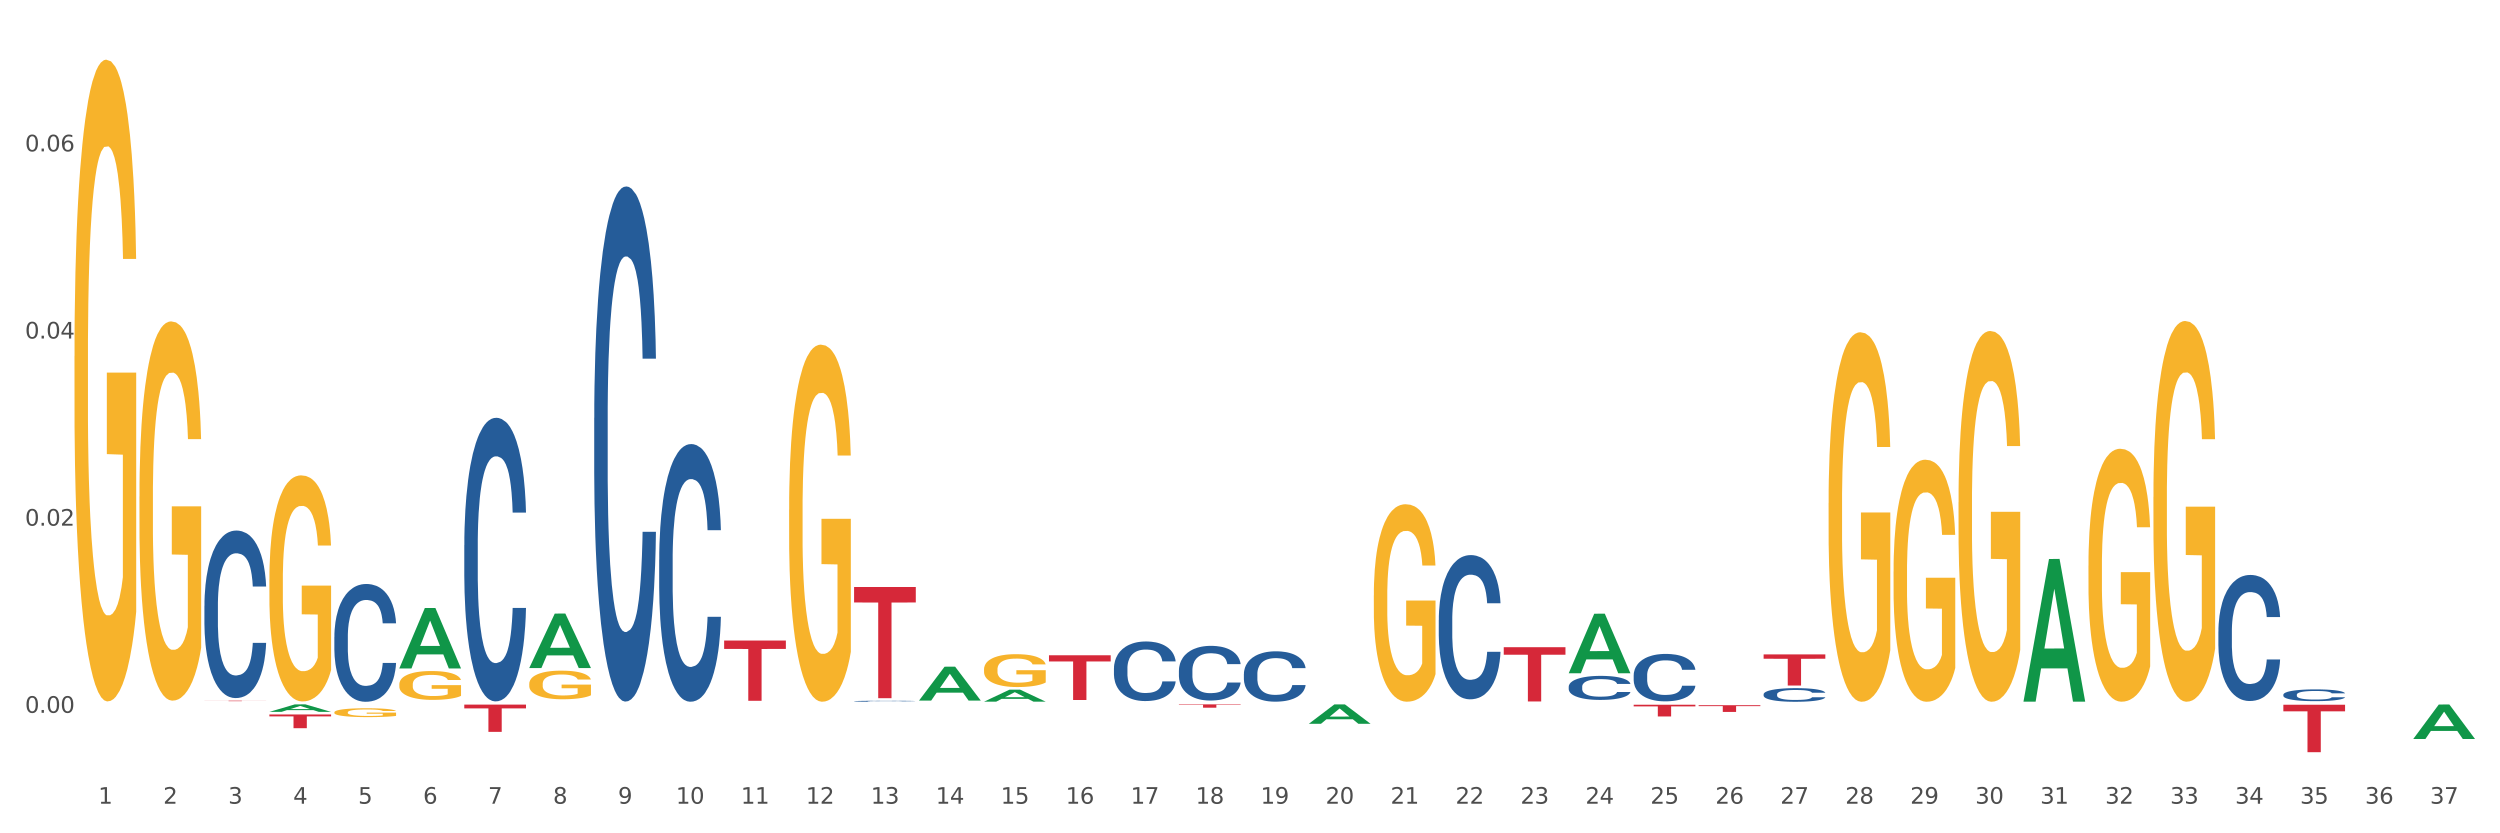 <?xml version="1.0" encoding="utf-8" standalone="no"?>
<!DOCTYPE svg PUBLIC "-//W3C//DTD SVG 1.1//EN"
  "http://www.w3.org/Graphics/SVG/1.1/DTD/svg11.dtd">
<svg xmlns:xlink="http://www.w3.org/1999/xlink" width="1080pt" height="360pt" viewBox="0 0 1080 360" xmlns="http://www.w3.org/2000/svg" version="1.1">
 <rect x="0" y="0" width="1080" height="360" fill="#333333" stroke="none"/>
 <defs>
  <style type="text/css">*{stroke-linejoin: round; stroke-linecap: butt}</style>
 </defs>
 <g id="figure_1">
  <g id="patch_1">
   <path d="M 0 360 
L 1080 360 
L 1080 0 
L 0 0 
z
" style="fill: #ffffff; stroke: #ffffff; stroke-linejoin: miter"/>
  </g>
  <g id="axes_1">
   <g id="matplotlib.axis_1">
    <g id="xtick_1">
     <g id="text_1">
      <!-- 1 -->
      <g style="fill: #4d4d4d" transform="translate(42.452 347.204) scale(0.096 -0.096)">
       <defs>
        <path id="DejaVuSans-31" d="M 794 531 
L 1825 531 
L 1825 4091 
L 703 3866 
L 703 4441 
L 1819 4666 
L 2450 4666 
L 2450 531 
L 3481 531 
L 3481 0 
L 794 0 
L 794 531 
z
" transform="scale(0.016)"/>
       </defs>
       <use xlink:href="#DejaVuSans-31"/>
      </g>
     </g>
    </g>
    <g id="xtick_2">
     <g id="text_2">
      <!-- 2 -->
      <g style="fill: #4d4d4d" transform="translate(70.518 347.204) scale(0.096 -0.096)">
       <defs>
        <path id="DejaVuSans-32" d="M 1228 531 
L 3431 531 
L 3431 0 
L 469 0 
L 469 531 
Q 828 903 1448 1529 
Q 2069 2156 2228 2338 
Q 2531 2678 2651 2914 
Q 2772 3150 2772 3378 
Q 2772 3750 2511 3984 
Q 2250 4219 1831 4219 
Q 1534 4219 1204 4116 
Q 875 4013 500 3803 
L 500 4441 
Q 881 4594 1212 4672 
Q 1544 4750 1819 4750 
Q 2544 4750 2975 4387 
Q 3406 4025 3406 3419 
Q 3406 3131 3298 2873 
Q 3191 2616 2906 2266 
Q 2828 2175 2409 1742 
Q 1991 1309 1228 531 
z
" transform="scale(0.016)"/>
       </defs>
       <use xlink:href="#DejaVuSans-32"/>
      </g>
     </g>
    </g>
    <g id="xtick_3">
     <g id="text_3">
      <!-- 3 -->
      <g style="fill: #4d4d4d" transform="translate(98.583 347.204) scale(0.096 -0.096)">
       <defs>
        <path id="DejaVuSans-33" d="M 2597 2516 
Q 3050 2419 3304 2112 
Q 3559 1806 3559 1356 
Q 3559 666 3084 287 
Q 2609 -91 1734 -91 
Q 1441 -91 1130 -33 
Q 819 25 488 141 
L 488 750 
Q 750 597 1062 519 
Q 1375 441 1716 441 
Q 2309 441 2620 675 
Q 2931 909 2931 1356 
Q 2931 1769 2642 2001 
Q 2353 2234 1838 2234 
L 1294 2234 
L 1294 2753 
L 1863 2753 
Q 2328 2753 2575 2939 
Q 2822 3125 2822 3475 
Q 2822 3834 2567 4026 
Q 2313 4219 1838 4219 
Q 1578 4219 1281 4162 
Q 984 4106 628 3988 
L 628 4550 
Q 988 4650 1302 4700 
Q 1616 4750 1894 4750 
Q 2613 4750 3031 4423 
Q 3450 4097 3450 3541 
Q 3450 3153 3228 2886 
Q 3006 2619 2597 2516 
z
" transform="scale(0.016)"/>
       </defs>
       <use xlink:href="#DejaVuSans-33"/>
      </g>
     </g>
    </g>
    <g id="xtick_4">
     <g id="text_4">
      <!-- 4 -->
      <g style="fill: #4d4d4d" transform="translate(126.649 347.204) scale(0.096 -0.096)">
       <defs>
        <path id="DejaVuSans-34" d="M 2419 4116 
L 825 1625 
L 2419 1625 
L 2419 4116 
z
M 2253 4666 
L 3047 4666 
L 3047 1625 
L 3713 1625 
L 3713 1100 
L 3047 1100 
L 3047 0 
L 2419 0 
L 2419 1100 
L 313 1100 
L 313 1709 
L 2253 4666 
z
" transform="scale(0.016)"/>
       </defs>
       <use xlink:href="#DejaVuSans-34"/>
      </g>
     </g>
    </g>
    <g id="xtick_5">
     <g id="text_5">
      <!-- 5 -->
      <g style="fill: #4d4d4d" transform="translate(154.715 347.204) scale(0.096 -0.096)">
       <defs>
        <path id="DejaVuSans-35" d="M 691 4666 
L 3169 4666 
L 3169 4134 
L 1269 4134 
L 1269 2991 
Q 1406 3038 1543 3061 
Q 1681 3084 1819 3084 
Q 2600 3084 3056 2656 
Q 3513 2228 3513 1497 
Q 3513 744 3044 326 
Q 2575 -91 1722 -91 
Q 1428 -91 1123 -41 
Q 819 9 494 109 
L 494 744 
Q 775 591 1075 516 
Q 1375 441 1709 441 
Q 2250 441 2565 725 
Q 2881 1009 2881 1497 
Q 2881 1984 2565 2268 
Q 2250 2553 1709 2553 
Q 1456 2553 1204 2497 
Q 953 2441 691 2322 
L 691 4666 
z
" transform="scale(0.016)"/>
       </defs>
       <use xlink:href="#DejaVuSans-35"/>
      </g>
     </g>
    </g>
    <g id="xtick_6">
     <g id="text_6">
      <!-- 6 -->
      <g style="fill: #4d4d4d" transform="translate(182.78 347.204) scale(0.096 -0.096)">
       <defs>
        <path id="DejaVuSans-36" d="M 2113 2584 
Q 1688 2584 1439 2293 
Q 1191 2003 1191 1497 
Q 1191 994 1439 701 
Q 1688 409 2113 409 
Q 2538 409 2786 701 
Q 3034 994 3034 1497 
Q 3034 2003 2786 2293 
Q 2538 2584 2113 2584 
z
M 3366 4563 
L 3366 3988 
Q 3128 4100 2886 4159 
Q 2644 4219 2406 4219 
Q 1781 4219 1451 3797 
Q 1122 3375 1075 2522 
Q 1259 2794 1537 2939 
Q 1816 3084 2150 3084 
Q 2853 3084 3261 2657 
Q 3669 2231 3669 1497 
Q 3669 778 3244 343 
Q 2819 -91 2113 -91 
Q 1303 -91 875 529 
Q 447 1150 447 2328 
Q 447 3434 972 4092 
Q 1497 4750 2381 4750 
Q 2619 4750 2861 4703 
Q 3103 4656 3366 4563 
z
" transform="scale(0.016)"/>
       </defs>
       <use xlink:href="#DejaVuSans-36"/>
      </g>
     </g>
    </g>
    <g id="xtick_7">
     <g id="text_7">
      <!-- 7 -->
      <g style="fill: #4d4d4d" transform="translate(210.846 347.204) scale(0.096 -0.096)">
       <defs>
        <path id="DejaVuSans-37" d="M 525 4666 
L 3525 4666 
L 3525 4397 
L 1831 0 
L 1172 0 
L 2766 4134 
L 525 4134 
L 525 4666 
z
" transform="scale(0.016)"/>
       </defs>
       <use xlink:href="#DejaVuSans-37"/>
      </g>
     </g>
    </g>
    <g id="xtick_8">
     <g id="text_8">
      <!-- 8 -->
      <g style="fill: #4d4d4d" transform="translate(238.912 347.204) scale(0.096 -0.096)">
       <defs>
        <path id="DejaVuSans-38" d="M 2034 2216 
Q 1584 2216 1326 1975 
Q 1069 1734 1069 1313 
Q 1069 891 1326 650 
Q 1584 409 2034 409 
Q 2484 409 2743 651 
Q 3003 894 3003 1313 
Q 3003 1734 2745 1975 
Q 2488 2216 2034 2216 
z
M 1403 2484 
Q 997 2584 770 2862 
Q 544 3141 544 3541 
Q 544 4100 942 4425 
Q 1341 4750 2034 4750 
Q 2731 4750 3128 4425 
Q 3525 4100 3525 3541 
Q 3525 3141 3298 2862 
Q 3072 2584 2669 2484 
Q 3125 2378 3379 2068 
Q 3634 1759 3634 1313 
Q 3634 634 3220 271 
Q 2806 -91 2034 -91 
Q 1263 -91 848 271 
Q 434 634 434 1313 
Q 434 1759 690 2068 
Q 947 2378 1403 2484 
z
M 1172 3481 
Q 1172 3119 1398 2916 
Q 1625 2713 2034 2713 
Q 2441 2713 2670 2916 
Q 2900 3119 2900 3481 
Q 2900 3844 2670 4047 
Q 2441 4250 2034 4250 
Q 1625 4250 1398 4047 
Q 1172 3844 1172 3481 
z
" transform="scale(0.016)"/>
       </defs>
       <use xlink:href="#DejaVuSans-38"/>
      </g>
     </g>
    </g>
    <g id="xtick_9">
     <g id="text_9">
      <!-- 9 -->
      <g style="fill: #4d4d4d" transform="translate(266.977 347.204) scale(0.096 -0.096)">
       <defs>
        <path id="DejaVuSans-39" d="M 703 97 
L 703 672 
Q 941 559 1184 500 
Q 1428 441 1663 441 
Q 2288 441 2617 861 
Q 2947 1281 2994 2138 
Q 2813 1869 2534 1725 
Q 2256 1581 1919 1581 
Q 1219 1581 811 2004 
Q 403 2428 403 3163 
Q 403 3881 828 4315 
Q 1253 4750 1959 4750 
Q 2769 4750 3195 4129 
Q 3622 3509 3622 2328 
Q 3622 1225 3098 567 
Q 2575 -91 1691 -91 
Q 1453 -91 1209 -44 
Q 966 3 703 97 
z
M 1959 2075 
Q 2384 2075 2632 2365 
Q 2881 2656 2881 3163 
Q 2881 3666 2632 3958 
Q 2384 4250 1959 4250 
Q 1534 4250 1286 3958 
Q 1038 3666 1038 3163 
Q 1038 2656 1286 2365 
Q 1534 2075 1959 2075 
z
" transform="scale(0.016)"/>
       </defs>
       <use xlink:href="#DejaVuSans-39"/>
      </g>
     </g>
    </g>
    <g id="xtick_10">
     <g id="text_10">
      <!-- 10 -->
      <g style="fill: #4d4d4d" transform="translate(291.989 347.204) scale(0.096 -0.096)">
       <defs>
        <path id="DejaVuSans-30" d="M 2034 4250 
Q 1547 4250 1301 3770 
Q 1056 3291 1056 2328 
Q 1056 1369 1301 889 
Q 1547 409 2034 409 
Q 2525 409 2770 889 
Q 3016 1369 3016 2328 
Q 3016 3291 2770 3770 
Q 2525 4250 2034 4250 
z
M 2034 4750 
Q 2819 4750 3233 4129 
Q 3647 3509 3647 2328 
Q 3647 1150 3233 529 
Q 2819 -91 2034 -91 
Q 1250 -91 836 529 
Q 422 1150 422 2328 
Q 422 3509 836 4129 
Q 1250 4750 2034 4750 
z
" transform="scale(0.016)"/>
       </defs>
       <use xlink:href="#DejaVuSans-31"/>
       <use xlink:href="#DejaVuSans-30" transform="translate(63.623 0)"/>
      </g>
     </g>
    </g>
    <g id="xtick_11">
     <g id="text_11">
      <!-- 11 -->
      <g style="fill: #4d4d4d" transform="translate(320.054 347.204) scale(0.096 -0.096)">
       <use xlink:href="#DejaVuSans-31"/>
       <use xlink:href="#DejaVuSans-31" transform="translate(63.623 0)"/>
      </g>
     </g>
    </g>
    <g id="xtick_12">
     <g id="text_12">
      <!-- 12 -->
      <g style="fill: #4d4d4d" transform="translate(348.12 347.204) scale(0.096 -0.096)">
       <use xlink:href="#DejaVuSans-31"/>
       <use xlink:href="#DejaVuSans-32" transform="translate(63.623 0)"/>
      </g>
     </g>
    </g>
    <g id="xtick_13">
     <g id="text_13">
      <!-- 13 -->
      <g style="fill: #4d4d4d" transform="translate(376.186 347.204) scale(0.096 -0.096)">
       <use xlink:href="#DejaVuSans-31"/>
       <use xlink:href="#DejaVuSans-33" transform="translate(63.623 0)"/>
      </g>
     </g>
    </g>
    <g id="xtick_14">
     <g id="text_14">
      <!-- 14 -->
      <g style="fill: #4d4d4d" transform="translate(404.251 347.204) scale(0.096 -0.096)">
       <use xlink:href="#DejaVuSans-31"/>
       <use xlink:href="#DejaVuSans-34" transform="translate(63.623 0)"/>
      </g>
     </g>
    </g>
    <g id="xtick_15">
     <g id="text_15">
      <!-- 15 -->
      <g style="fill: #4d4d4d" transform="translate(432.317 347.204) scale(0.096 -0.096)">
       <use xlink:href="#DejaVuSans-31"/>
       <use xlink:href="#DejaVuSans-35" transform="translate(63.623 0)"/>
      </g>
     </g>
    </g>
    <g id="xtick_16">
     <g id="text_16">
      <!-- 16 -->
      <g style="fill: #4d4d4d" transform="translate(460.383 347.204) scale(0.096 -0.096)">
       <use xlink:href="#DejaVuSans-31"/>
       <use xlink:href="#DejaVuSans-36" transform="translate(63.623 0)"/>
      </g>
     </g>
    </g>
    <g id="xtick_17">
     <g id="text_17">
      <!-- 17 -->
      <g style="fill: #4d4d4d" transform="translate(488.448 347.204) scale(0.096 -0.096)">
       <use xlink:href="#DejaVuSans-31"/>
       <use xlink:href="#DejaVuSans-37" transform="translate(63.623 0)"/>
      </g>
     </g>
    </g>
    <g id="xtick_18">
     <g id="text_18">
      <!-- 18 -->
      <g style="fill: #4d4d4d" transform="translate(516.514 347.204) scale(0.096 -0.096)">
       <use xlink:href="#DejaVuSans-31"/>
       <use xlink:href="#DejaVuSans-38" transform="translate(63.623 0)"/>
      </g>
     </g>
    </g>
    <g id="xtick_19">
     <g id="text_19">
      <!-- 19 -->
      <g style="fill: #4d4d4d" transform="translate(544.58 347.204) scale(0.096 -0.096)">
       <use xlink:href="#DejaVuSans-31"/>
       <use xlink:href="#DejaVuSans-39" transform="translate(63.623 0)"/>
      </g>
     </g>
    </g>
    <g id="xtick_20">
     <g id="text_20">
      <!-- 20 -->
      <g style="fill: #4d4d4d" transform="translate(572.645 347.204) scale(0.096 -0.096)">
       <use xlink:href="#DejaVuSans-32"/>
       <use xlink:href="#DejaVuSans-30" transform="translate(63.623 0)"/>
      </g>
     </g>
    </g>
    <g id="xtick_21">
     <g id="text_21">
      <!-- 21 -->
      <g style="fill: #4d4d4d" transform="translate(600.711 347.204) scale(0.096 -0.096)">
       <use xlink:href="#DejaVuSans-32"/>
       <use xlink:href="#DejaVuSans-31" transform="translate(63.623 0)"/>
      </g>
     </g>
    </g>
    <g id="xtick_22">
     <g id="text_22">
      <!-- 22 -->
      <g style="fill: #4d4d4d" transform="translate(628.776 347.204) scale(0.096 -0.096)">
       <use xlink:href="#DejaVuSans-32"/>
       <use xlink:href="#DejaVuSans-32" transform="translate(63.623 0)"/>
      </g>
     </g>
    </g>
    <g id="xtick_23">
     <g id="text_23">
      <!-- 23 -->
      <g style="fill: #4d4d4d" transform="translate(656.842 347.204) scale(0.096 -0.096)">
       <use xlink:href="#DejaVuSans-32"/>
       <use xlink:href="#DejaVuSans-33" transform="translate(63.623 0)"/>
      </g>
     </g>
    </g>
    <g id="xtick_24">
     <g id="text_24">
      <!-- 24 -->
      <g style="fill: #4d4d4d" transform="translate(684.908 347.204) scale(0.096 -0.096)">
       <use xlink:href="#DejaVuSans-32"/>
       <use xlink:href="#DejaVuSans-34" transform="translate(63.623 0)"/>
      </g>
     </g>
    </g>
    <g id="xtick_25">
     <g id="text_25">
      <!-- 25 -->
      <g style="fill: #4d4d4d" transform="translate(712.973 347.204) scale(0.096 -0.096)">
       <use xlink:href="#DejaVuSans-32"/>
       <use xlink:href="#DejaVuSans-35" transform="translate(63.623 0)"/>
      </g>
     </g>
    </g>
    <g id="xtick_26">
     <g id="text_26">
      <!-- 26 -->
      <g style="fill: #4d4d4d" transform="translate(741.039 347.204) scale(0.096 -0.096)">
       <use xlink:href="#DejaVuSans-32"/>
       <use xlink:href="#DejaVuSans-36" transform="translate(63.623 0)"/>
      </g>
     </g>
    </g>
    <g id="xtick_27">
     <g id="text_27">
      <!-- 27 -->
      <g style="fill: #4d4d4d" transform="translate(769.105 347.204) scale(0.096 -0.096)">
       <use xlink:href="#DejaVuSans-32"/>
       <use xlink:href="#DejaVuSans-37" transform="translate(63.623 0)"/>
      </g>
     </g>
    </g>
    <g id="xtick_28">
     <g id="text_28">
      <!-- 28 -->
      <g style="fill: #4d4d4d" transform="translate(797.17 347.204) scale(0.096 -0.096)">
       <use xlink:href="#DejaVuSans-32"/>
       <use xlink:href="#DejaVuSans-38" transform="translate(63.623 0)"/>
      </g>
     </g>
    </g>
    <g id="xtick_29">
     <g id="text_29">
      <!-- 29 -->
      <g style="fill: #4d4d4d" transform="translate(825.236 347.204) scale(0.096 -0.096)">
       <use xlink:href="#DejaVuSans-32"/>
       <use xlink:href="#DejaVuSans-39" transform="translate(63.623 0)"/>
      </g>
     </g>
    </g>
    <g id="xtick_30">
     <g id="text_30">
      <!-- 30 -->
      <g style="fill: #4d4d4d" transform="translate(853.301 347.204) scale(0.096 -0.096)">
       <use xlink:href="#DejaVuSans-33"/>
       <use xlink:href="#DejaVuSans-30" transform="translate(63.623 0)"/>
      </g>
     </g>
    </g>
    <g id="xtick_31">
     <g id="text_31">
      <!-- 31 -->
      <g style="fill: #4d4d4d" transform="translate(881.367 347.204) scale(0.096 -0.096)">
       <use xlink:href="#DejaVuSans-33"/>
       <use xlink:href="#DejaVuSans-31" transform="translate(63.623 0)"/>
      </g>
     </g>
    </g>
    <g id="xtick_32">
     <g id="text_32">
      <!-- 32 -->
      <g style="fill: #4d4d4d" transform="translate(909.433 347.204) scale(0.096 -0.096)">
       <use xlink:href="#DejaVuSans-33"/>
       <use xlink:href="#DejaVuSans-32" transform="translate(63.623 0)"/>
      </g>
     </g>
    </g>
    <g id="xtick_33">
     <g id="text_33">
      <!-- 33 -->
      <g style="fill: #4d4d4d" transform="translate(937.498 347.204) scale(0.096 -0.096)">
       <use xlink:href="#DejaVuSans-33"/>
       <use xlink:href="#DejaVuSans-33" transform="translate(63.623 0)"/>
      </g>
     </g>
    </g>
    <g id="xtick_34">
     <g id="text_34">
      <!-- 34 -->
      <g style="fill: #4d4d4d" transform="translate(965.564 347.204) scale(0.096 -0.096)">
       <use xlink:href="#DejaVuSans-33"/>
       <use xlink:href="#DejaVuSans-34" transform="translate(63.623 0)"/>
      </g>
     </g>
    </g>
    <g id="xtick_35">
     <g id="text_35">
      <!-- 35 -->
      <g style="fill: #4d4d4d" transform="translate(993.63 347.204) scale(0.096 -0.096)">
       <use xlink:href="#DejaVuSans-33"/>
       <use xlink:href="#DejaVuSans-35" transform="translate(63.623 0)"/>
      </g>
     </g>
    </g>
    <g id="xtick_36">
     <g id="text_36">
      <!-- 36 -->
      <g style="fill: #4d4d4d" transform="translate(1021.695 347.204) scale(0.096 -0.096)">
       <use xlink:href="#DejaVuSans-33"/>
       <use xlink:href="#DejaVuSans-36" transform="translate(63.623 0)"/>
      </g>
     </g>
    </g>
    <g id="xtick_37">
     <g id="text_37">
      <!-- 37 -->
      <g style="fill: #4d4d4d" transform="translate(1049.761 347.204) scale(0.096 -0.096)">
       <use xlink:href="#DejaVuSans-33"/>
       <use xlink:href="#DejaVuSans-37" transform="translate(63.623 0)"/>
      </g>
     </g>
    </g>
    <g id="xtick_38"/>
    <g id="xtick_39"/>
    <g id="xtick_40"/>
    <g id="xtick_41"/>
    <g id="xtick_42"/>
    <g id="xtick_43"/>
    <g id="xtick_44"/>
    <g id="xtick_45"/>
    <g id="xtick_46"/>
    <g id="xtick_47"/>
    <g id="xtick_48"/>
    <g id="xtick_49"/>
    <g id="xtick_50"/>
    <g id="xtick_51"/>
    <g id="xtick_52"/>
    <g id="xtick_53"/>
    <g id="xtick_54"/>
    <g id="xtick_55"/>
    <g id="xtick_56"/>
    <g id="xtick_57"/>
    <g id="xtick_58"/>
    <g id="xtick_59"/>
    <g id="xtick_60"/>
    <g id="xtick_61"/>
    <g id="xtick_62"/>
    <g id="xtick_63"/>
    <g id="xtick_64"/>
    <g id="xtick_65"/>
    <g id="xtick_66"/>
    <g id="xtick_67"/>
    <g id="xtick_68"/>
    <g id="xtick_69"/>
    <g id="xtick_70"/>
    <g id="xtick_71"/>
    <g id="xtick_72"/>
    <g id="xtick_73"/>
   </g>
   <g id="matplotlib.axis_2">
    <g id="ytick_1">
     <g id="text_38">
      <!-- 0.00 -->
      <g style="fill: #4d4d4d" transform="translate(10.8 307.932) scale(0.096 -0.096)">
       <defs>
        <path id="DejaVuSans-2e" d="M 684 794 
L 1344 794 
L 1344 0 
L 684 0 
L 684 794 
z
" transform="scale(0.016)"/>
       </defs>
       <use xlink:href="#DejaVuSans-30"/>
       <use xlink:href="#DejaVuSans-2e" transform="translate(63.623 0)"/>
       <use xlink:href="#DejaVuSans-30" transform="translate(95.41 0)"/>
       <use xlink:href="#DejaVuSans-30" transform="translate(159.033 0)"/>
      </g>
     </g>
    </g>
    <g id="ytick_2">
     <g id="text_39">
      <!-- 0.02 -->
      <g style="fill: #4d4d4d" transform="translate(10.8 227.088) scale(0.096 -0.096)">
       <use xlink:href="#DejaVuSans-30"/>
       <use xlink:href="#DejaVuSans-2e" transform="translate(63.623 0)"/>
       <use xlink:href="#DejaVuSans-30" transform="translate(95.41 0)"/>
       <use xlink:href="#DejaVuSans-32" transform="translate(159.033 0)"/>
      </g>
     </g>
    </g>
    <g id="ytick_3">
     <g id="text_40">
      <!-- 0.04 -->
      <g style="fill: #4d4d4d" transform="translate(10.8 146.243) scale(0.096 -0.096)">
       <use xlink:href="#DejaVuSans-30"/>
       <use xlink:href="#DejaVuSans-2e" transform="translate(63.623 0)"/>
       <use xlink:href="#DejaVuSans-30" transform="translate(95.41 0)"/>
       <use xlink:href="#DejaVuSans-34" transform="translate(159.033 0)"/>
      </g>
     </g>
    </g>
    <g id="ytick_4">
     <g id="text_41">
      <!-- 0.06 -->
      <g style="fill: #4d4d4d" transform="translate(10.8 65.399) scale(0.096 -0.096)">
       <use xlink:href="#DejaVuSans-30"/>
       <use xlink:href="#DejaVuSans-2e" transform="translate(63.623 0)"/>
       <use xlink:href="#DejaVuSans-30" transform="translate(95.41 0)"/>
       <use xlink:href="#DejaVuSans-36" transform="translate(159.033 0)"/>
      </g>
     </g>
    </g>
    <g id="ytick_5"/>
    <g id="ytick_6"/>
    <g id="ytick_7"/>
    <g id="ytick_8"/>
   </g>
   <g id="PolyCollection_1">
    <path d="M 116.372 250.491 
L 116.403 250.402 
L 116.403 247.19 
L 116.466 244.425 
L 116.781 237.735 
L 117.253 232.204 
L 117.6 229.26 
L 117.946 226.852 
L 118.355 224.443 
L 118.859 221.945 
L 119.772 218.288 
L 120.338 216.415 
L 121.031 214.452 
L 122.29 211.597 
L 123.203 209.992 
L 124.147 208.654 
L 125.69 207.048 
L 126.697 206.334 
L 127.767 205.799 
L 129.058 205.442 
L 130.034 205.353 
L 132.174 205.621 
L 134 206.424 
L 134.881 207.048 
L 136.015 208.118 
L 136.613 208.832 
L 137.588 210.259 
L 138.596 212.133 
L 139.288 213.738 
L 140.327 216.771 
L 141.114 219.804 
L 141.838 223.551 
L 142.216 226.138 
L 142.499 228.546 
L 142.751 231.312 
L 143.003 235.683 
L 137.337 235.683 
L 137.116 232.561 
L 136.77 229.617 
L 136.266 226.762 
L 135.826 224.978 
L 135.07 222.748 
L 134.378 221.321 
L 133.654 220.25 
L 132.772 219.358 
L 132.08 218.912 
L 131.104 218.555 
L 129.184 218.645 
L 127.893 219.358 
L 127.012 220.25 
L 126.445 221.053 
L 125.941 221.945 
L 125.375 223.194 
L 124.714 225.067 
L 124.242 226.762 
L 123.769 228.903 
L 123.392 231.044 
L 123.045 233.542 
L 122.762 236.218 
L 122.542 238.983 
L 122.353 242.373 
L 122.195 247.993 
L 122.195 260.214 
L 122.258 262.979 
L 122.416 266.637 
L 122.605 269.402 
L 122.919 272.703 
L 123.203 274.933 
L 123.738 278.144 
L 124.336 280.82 
L 124.808 282.515 
L 125.28 283.943 
L 126.099 285.905 
L 127.012 287.511 
L 127.799 288.492 
L 128.869 289.384 
L 129.593 289.741 
L 130.222 289.919 
L 131.765 289.919 
L 132.867 289.652 
L 134.094 289.027 
L 135.039 288.224 
L 135.826 287.243 
L 136.707 285.638 
L 137.274 284.121 
L 137.274 265.477 
L 130.348 265.388 
L 130.348 252.989 
L 143.034 252.989 
L 143.034 289.384 
L 142.499 291.257 
L 141.901 292.952 
L 141.271 294.469 
L 140.327 296.342 
L 139.194 298.126 
L 138.187 299.375 
L 137.116 300.446 
L 135.857 301.427 
L 134.22 302.319 
L 133.213 302.676 
L 131.954 302.943 
L 130.474 303.032 
L 129.184 302.854 
L 127.925 302.408 
L 126.602 301.605 
L 125.312 300.446 
L 124.336 299.286 
L 123.36 297.859 
L 122.321 295.985 
L 121.503 294.201 
L 120.873 292.596 
L 120.181 290.544 
L 119.425 287.868 
L 118.859 285.459 
L 118.355 282.961 
L 117.82 279.75 
L 117.442 276.985 
L 117.064 273.506 
L 116.844 270.919 
L 116.592 266.905 
L 116.403 261.285 
L 116.372 250.491 
z
" clip-path="url(#pa5e9dff06a)" style="fill: #f7b32b"/>
    <path d="M 144.438 307.737 
L 144.469 307.734 
L 144.469 307.608 
L 144.532 307.5 
L 144.847 307.237 
L 145.319 307.02 
L 145.665 306.905 
L 146.011 306.81 
L 146.421 306.716 
L 146.924 306.618 
L 147.837 306.474 
L 148.404 306.401 
L 149.096 306.324 
L 150.355 306.212 
L 151.268 306.149 
L 152.213 306.096 
L 153.755 306.033 
L 154.762 306.005 
L 155.833 305.984 
L 157.123 305.97 
L 158.099 305.967 
L 160.24 305.977 
L 162.066 306.009 
L 162.947 306.033 
L 164.08 306.075 
L 164.678 306.103 
L 165.654 306.159 
L 166.661 306.233 
L 167.354 306.296 
L 168.393 306.415 
L 169.18 306.534 
L 169.904 306.681 
L 170.281 306.782 
L 170.565 306.877 
L 170.817 306.985 
L 171.068 307.157 
L 165.402 307.157 
L 165.182 307.034 
L 164.836 306.919 
L 164.332 306.807 
L 163.891 306.737 
L 163.136 306.649 
L 162.443 306.593 
L 161.719 306.551 
L 160.838 306.516 
L 160.145 306.499 
L 159.169 306.485 
L 157.249 306.488 
L 155.959 306.516 
L 155.077 306.551 
L 154.511 306.583 
L 154.007 306.618 
L 153.44 306.667 
L 152.779 306.74 
L 152.307 306.807 
L 151.835 306.891 
L 151.457 306.975 
L 151.111 307.073 
L 150.828 307.178 
L 150.607 307.286 
L 150.418 307.419 
L 150.261 307.64 
L 150.261 308.119 
L 150.324 308.227 
L 150.481 308.371 
L 150.67 308.479 
L 150.985 308.609 
L 151.268 308.696 
L 151.804 308.822 
L 152.402 308.927 
L 152.874 308.994 
L 153.346 309.05 
L 154.164 309.127 
L 155.077 309.19 
L 155.864 309.228 
L 156.935 309.263 
L 157.659 309.277 
L 158.288 309.284 
L 159.831 309.284 
L 160.932 309.274 
L 162.16 309.249 
L 163.104 309.218 
L 163.891 309.179 
L 164.773 309.116 
L 165.339 309.057 
L 165.339 308.325 
L 158.414 308.322 
L 158.414 307.835 
L 171.1 307.835 
L 171.1 309.263 
L 170.565 309.337 
L 169.967 309.403 
L 169.337 309.463 
L 168.393 309.536 
L 167.259 309.606 
L 166.252 309.655 
L 165.182 309.697 
L 163.923 309.736 
L 162.286 309.771 
L 161.279 309.785 
L 160.019 309.795 
L 158.54 309.799 
L 157.249 309.792 
L 155.99 309.774 
L 154.668 309.743 
L 153.377 309.697 
L 152.402 309.652 
L 151.426 309.596 
L 150.387 309.522 
L 149.569 309.452 
L 148.939 309.389 
L 148.246 309.309 
L 147.491 309.204 
L 146.924 309.109 
L 146.421 309.011 
L 145.886 308.885 
L 145.508 308.777 
L 145.13 308.64 
L 144.91 308.539 
L 144.658 308.381 
L 144.469 308.161 
L 144.438 307.737 
z
" clip-path="url(#pa5e9dff06a)" style="fill: #f7b32b"/>
    <path d="M 32.175 153.885 
L 32.206 153.632 
L 32.206 144.516 
L 32.269 136.666 
L 32.584 117.675 
L 33.056 101.976 
L 33.403 93.62 
L 33.749 86.784 
L 34.158 79.947 
L 34.662 72.857 
L 35.575 62.475 
L 36.141 57.158 
L 36.834 51.587 
L 38.093 43.484 
L 39.006 38.927 
L 39.95 35.128 
L 41.493 30.571 
L 42.5 28.545 
L 43.57 27.026 
L 44.861 26.013 
L 45.837 25.759 
L 47.977 26.519 
L 49.803 28.798 
L 50.684 30.571 
L 51.818 33.609 
L 52.416 35.635 
L 53.392 39.686 
L 54.399 45.004 
L 55.091 49.561 
L 56.13 58.171 
L 56.917 66.78 
L 57.641 77.415 
L 58.019 84.758 
L 58.302 91.595 
L 58.554 99.444 
L 58.806 111.852 
L 53.14 111.852 
L 52.919 102.989 
L 52.573 94.633 
L 52.069 86.53 
L 51.629 81.466 
L 50.873 75.136 
L 50.181 71.084 
L 49.457 68.046 
L 48.575 65.514 
L 47.883 64.248 
L 46.907 63.235 
L 44.987 63.488 
L 43.696 65.514 
L 42.815 68.046 
L 42.248 70.325 
L 41.744 72.857 
L 41.178 76.402 
L 40.517 81.719 
L 40.045 86.53 
L 39.572 92.607 
L 39.195 98.685 
L 38.848 105.774 
L 38.565 113.371 
L 38.345 121.22 
L 38.156 130.842 
L 37.999 146.795 
L 37.999 181.485 
L 38.061 189.334 
L 38.219 199.716 
L 38.408 207.566 
L 38.723 216.934 
L 39.006 223.265 
L 39.541 232.38 
L 40.139 239.977 
L 40.611 244.788 
L 41.083 248.839 
L 41.902 254.41 
L 42.815 258.968 
L 43.602 261.753 
L 44.672 264.285 
L 45.396 265.298 
L 46.026 265.804 
L 47.568 265.804 
L 48.67 265.045 
L 49.897 263.272 
L 50.842 260.993 
L 51.629 258.208 
L 52.51 253.65 
L 53.077 249.346 
L 53.077 196.424 
L 46.151 196.171 
L 46.151 160.975 
L 58.837 160.975 
L 58.837 264.285 
L 58.302 269.603 
L 57.704 274.414 
L 57.075 278.718 
L 56.13 284.036 
L 54.997 289.1 
L 53.99 292.645 
L 52.919 295.683 
L 51.66 298.469 
L 50.023 301.001 
L 49.016 302.014 
L 47.757 302.773 
L 46.277 303.027 
L 44.987 302.52 
L 43.728 301.254 
L 42.406 298.975 
L 41.115 295.683 
L 40.139 292.392 
L 39.163 288.34 
L 38.124 283.023 
L 37.306 277.959 
L 36.676 273.401 
L 35.984 267.577 
L 35.228 259.981 
L 34.662 253.144 
L 34.158 246.054 
L 33.623 236.938 
L 33.245 229.089 
L 32.868 219.213 
L 32.647 211.87 
L 32.395 200.476 
L 32.206 184.523 
L 32.175 153.885 
z
" clip-path="url(#pa5e9dff06a)" style="fill: #f7b32b"/>
    <path d="M 60.241 214.549 
L 60.272 214.4 
L 60.272 209.013 
L 60.335 204.374 
L 60.65 193.151 
L 61.122 183.874 
L 61.468 178.936 
L 61.815 174.896 
L 62.224 170.855 
L 62.727 166.666 
L 63.64 160.531 
L 64.207 157.388 
L 64.899 154.096 
L 66.159 149.308 
L 67.071 146.614 
L 68.016 144.37 
L 69.558 141.676 
L 70.566 140.479 
L 71.636 139.582 
L 72.926 138.983 
L 73.902 138.833 
L 76.043 139.282 
L 77.869 140.629 
L 78.75 141.676 
L 79.883 143.472 
L 80.481 144.669 
L 81.457 147.063 
L 82.464 150.206 
L 83.157 152.899 
L 84.196 157.987 
L 84.983 163.074 
L 85.707 169.359 
L 86.085 173.699 
L 86.368 177.739 
L 86.62 182.377 
L 86.871 189.71 
L 81.205 189.71 
L 80.985 184.472 
L 80.639 179.534 
L 80.135 174.746 
L 79.694 171.753 
L 78.939 168.012 
L 78.246 165.618 
L 77.522 163.823 
L 76.641 162.326 
L 75.948 161.578 
L 74.973 160.98 
L 73.052 161.129 
L 71.762 162.326 
L 70.88 163.823 
L 70.314 165.169 
L 69.81 166.666 
L 69.243 168.761 
L 68.582 171.903 
L 68.11 174.746 
L 67.638 178.337 
L 67.26 181.929 
L 66.914 186.118 
L 66.631 190.607 
L 66.41 195.246 
L 66.222 200.932 
L 66.064 210.359 
L 66.064 230.859 
L 66.127 235.498 
L 66.285 241.633 
L 66.473 246.272 
L 66.788 251.808 
L 67.071 255.549 
L 67.607 260.936 
L 68.205 265.425 
L 68.677 268.268 
L 69.149 270.663 
L 69.968 273.955 
L 70.88 276.648 
L 71.667 278.294 
L 72.738 279.79 
L 73.462 280.389 
L 74.091 280.688 
L 75.634 280.688 
L 76.735 280.239 
L 77.963 279.192 
L 78.907 277.845 
L 79.694 276.199 
L 80.576 273.506 
L 81.142 270.962 
L 81.142 239.688 
L 74.217 239.538 
L 74.217 218.739 
L 86.903 218.739 
L 86.903 279.79 
L 86.368 282.933 
L 85.77 285.776 
L 85.14 288.32 
L 84.196 291.462 
L 83.063 294.455 
L 82.055 296.55 
L 80.985 298.345 
L 79.726 299.991 
L 78.089 301.488 
L 77.082 302.086 
L 75.823 302.535 
L 74.343 302.685 
L 73.052 302.385 
L 71.793 301.637 
L 70.471 300.291 
L 69.181 298.345 
L 68.205 296.4 
L 67.229 294.006 
L 66.19 290.863 
L 65.372 287.871 
L 64.742 285.177 
L 64.05 281.736 
L 63.294 277.247 
L 62.727 273.206 
L 62.224 269.017 
L 61.689 263.63 
L 61.311 258.991 
L 60.933 253.155 
L 60.713 248.816 
L 60.461 242.082 
L 60.272 232.655 
L 60.241 214.549 
z
" clip-path="url(#pa5e9dff06a)" style="fill: #f7b32b"/>
    <path d="M 228.634 295.437 
L 228.666 295.425 
L 228.666 295.019 
L 228.729 294.669 
L 229.044 293.822 
L 229.516 293.122 
L 229.862 292.75 
L 230.208 292.445 
L 230.618 292.14 
L 231.121 291.824 
L 232.034 291.361 
L 232.601 291.124 
L 233.293 290.875 
L 234.552 290.514 
L 235.465 290.311 
L 236.41 290.141 
L 237.952 289.938 
L 238.959 289.848 
L 240.03 289.78 
L 241.32 289.735 
L 242.296 289.724 
L 244.437 289.757 
L 246.262 289.859 
L 247.144 289.938 
L 248.277 290.074 
L 248.875 290.164 
L 249.851 290.345 
L 250.858 290.582 
L 251.551 290.785 
L 252.59 291.169 
L 253.377 291.553 
L 254.101 292.027 
L 254.478 292.354 
L 254.762 292.659 
L 255.013 293.009 
L 255.265 293.562 
L 249.599 293.562 
L 249.379 293.167 
L 249.033 292.795 
L 248.529 292.433 
L 248.088 292.208 
L 247.333 291.925 
L 246.64 291.745 
L 245.916 291.609 
L 245.035 291.496 
L 244.342 291.44 
L 243.366 291.395 
L 241.446 291.406 
L 240.156 291.496 
L 239.274 291.609 
L 238.708 291.711 
L 238.204 291.824 
L 237.637 291.982 
L 236.976 292.219 
L 236.504 292.433 
L 236.032 292.704 
L 235.654 292.975 
L 235.308 293.291 
L 235.025 293.63 
L 234.804 293.98 
L 234.615 294.409 
L 234.458 295.121 
L 234.458 296.667 
L 234.521 297.017 
L 234.678 297.48 
L 234.867 297.83 
L 235.182 298.248 
L 235.465 298.53 
L 236 298.937 
L 236.598 299.276 
L 237.071 299.49 
L 237.543 299.671 
L 238.361 299.919 
L 239.274 300.122 
L 240.061 300.247 
L 241.131 300.359 
L 241.855 300.405 
L 242.485 300.427 
L 244.027 300.427 
L 245.129 300.393 
L 246.357 300.314 
L 247.301 300.213 
L 248.088 300.088 
L 248.97 299.885 
L 249.536 299.693 
L 249.536 297.334 
L 242.611 297.322 
L 242.611 295.753 
L 255.297 295.753 
L 255.297 300.359 
L 254.762 300.597 
L 254.164 300.811 
L 253.534 301.003 
L 252.59 301.24 
L 251.456 301.466 
L 250.449 301.624 
L 249.379 301.76 
L 248.12 301.884 
L 246.483 301.997 
L 245.475 302.042 
L 244.216 302.076 
L 242.737 302.087 
L 241.446 302.064 
L 240.187 302.008 
L 238.865 301.906 
L 237.574 301.76 
L 236.598 301.613 
L 235.623 301.432 
L 234.584 301.195 
L 233.765 300.969 
L 233.136 300.766 
L 232.443 300.506 
L 231.688 300.168 
L 231.121 299.863 
L 230.618 299.547 
L 230.082 299.14 
L 229.705 298.79 
L 229.327 298.35 
L 229.107 298.022 
L 228.855 297.514 
L 228.666 296.803 
L 228.634 295.437 
z
" clip-path="url(#pa5e9dff06a)" style="fill: #f7b32b"/>
    <path d="M 172.503 295.648 
L 172.535 295.637 
L 172.535 295.227 
L 172.598 294.874 
L 172.912 294.02 
L 173.385 293.315 
L 173.731 292.939 
L 174.077 292.632 
L 174.486 292.325 
L 174.99 292.006 
L 175.903 291.539 
L 176.469 291.3 
L 177.162 291.05 
L 178.421 290.686 
L 179.334 290.481 
L 180.278 290.31 
L 181.821 290.105 
L 182.828 290.014 
L 183.898 289.946 
L 185.189 289.901 
L 186.165 289.889 
L 188.305 289.923 
L 190.131 290.026 
L 191.013 290.105 
L 192.146 290.242 
L 192.744 290.333 
L 193.72 290.515 
L 194.727 290.754 
L 195.42 290.959 
L 196.458 291.346 
L 197.245 291.733 
L 197.969 292.211 
L 198.347 292.541 
L 198.63 292.848 
L 198.882 293.201 
L 199.134 293.759 
L 193.468 293.759 
L 193.248 293.36 
L 192.901 292.985 
L 192.398 292.621 
L 191.957 292.393 
L 191.201 292.108 
L 190.509 291.926 
L 189.785 291.79 
L 188.903 291.676 
L 188.211 291.619 
L 187.235 291.574 
L 185.315 291.585 
L 184.024 291.676 
L 183.143 291.79 
L 182.576 291.892 
L 182.073 292.006 
L 181.506 292.165 
L 180.845 292.404 
L 180.373 292.621 
L 179.901 292.894 
L 179.523 293.167 
L 179.177 293.486 
L 178.893 293.827 
L 178.673 294.18 
L 178.484 294.612 
L 178.327 295.329 
L 178.327 296.888 
L 178.39 297.241 
L 178.547 297.708 
L 178.736 298.061 
L 179.051 298.482 
L 179.334 298.766 
L 179.869 299.176 
L 180.467 299.517 
L 180.939 299.734 
L 181.412 299.916 
L 182.23 300.166 
L 183.143 300.371 
L 183.93 300.496 
L 185 300.61 
L 185.724 300.656 
L 186.354 300.678 
L 187.896 300.678 
L 188.998 300.644 
L 190.226 300.565 
L 191.17 300.462 
L 191.957 300.337 
L 192.838 300.132 
L 193.405 299.939 
L 193.405 297.56 
L 186.48 297.549 
L 186.48 295.967 
L 199.165 295.967 
L 199.165 300.61 
L 198.63 300.849 
L 198.032 301.065 
L 197.403 301.259 
L 196.458 301.498 
L 195.325 301.725 
L 194.318 301.885 
L 193.248 302.021 
L 191.988 302.146 
L 190.351 302.26 
L 189.344 302.306 
L 188.085 302.34 
L 186.606 302.351 
L 185.315 302.329 
L 184.056 302.272 
L 182.734 302.169 
L 181.443 302.021 
L 180.467 301.873 
L 179.491 301.691 
L 178.453 301.452 
L 177.634 301.225 
L 177.005 301.02 
L 176.312 300.758 
L 175.557 300.417 
L 174.99 300.109 
L 174.486 299.791 
L 173.951 299.381 
L 173.573 299.028 
L 173.196 298.584 
L 172.975 298.254 
L 172.723 297.742 
L 172.535 297.025 
L 172.503 295.648 
z
" clip-path="url(#pa5e9dff06a)" style="fill: #f7b32b"/>
    <path d="M 425.094 289.167 
L 425.125 289.154 
L 425.125 288.687 
L 425.188 288.285 
L 425.503 287.312 
L 425.975 286.508 
L 426.321 286.08 
L 426.668 285.729 
L 427.077 285.379 
L 427.581 285.016 
L 428.493 284.484 
L 429.06 284.212 
L 429.753 283.926 
L 431.012 283.511 
L 431.925 283.278 
L 432.869 283.083 
L 434.411 282.85 
L 435.419 282.746 
L 436.489 282.668 
L 437.78 282.616 
L 438.756 282.603 
L 440.896 282.642 
L 442.722 282.759 
L 443.603 282.85 
L 444.736 283.006 
L 445.335 283.109 
L 446.31 283.317 
L 447.318 283.589 
L 448.01 283.823 
L 449.049 284.264 
L 449.836 284.705 
L 450.56 285.25 
L 450.938 285.626 
L 451.221 285.976 
L 451.473 286.378 
L 451.725 287.014 
L 446.059 287.014 
L 445.838 286.56 
L 445.492 286.132 
L 444.988 285.717 
L 444.548 285.457 
L 443.792 285.133 
L 443.1 284.925 
L 442.376 284.77 
L 441.494 284.64 
L 440.802 284.575 
L 439.826 284.523 
L 437.906 284.536 
L 436.615 284.64 
L 435.734 284.77 
L 435.167 284.886 
L 434.663 285.016 
L 434.097 285.198 
L 433.436 285.47 
L 432.963 285.717 
L 432.491 286.028 
L 432.114 286.339 
L 431.767 286.702 
L 431.484 287.091 
L 431.264 287.494 
L 431.075 287.987 
L 430.917 288.804 
L 430.917 290.581 
L 430.98 290.983 
L 431.138 291.515 
L 431.327 291.917 
L 431.641 292.397 
L 431.925 292.721 
L 432.46 293.188 
L 433.058 293.577 
L 433.53 293.824 
L 434.002 294.031 
L 434.821 294.317 
L 435.734 294.55 
L 436.521 294.693 
L 437.591 294.822 
L 438.315 294.874 
L 438.944 294.9 
L 440.487 294.9 
L 441.589 294.861 
L 442.816 294.77 
L 443.761 294.654 
L 444.548 294.511 
L 445.429 294.278 
L 445.996 294.057 
L 445.996 291.346 
L 439.07 291.333 
L 439.07 289.53 
L 451.756 289.53 
L 451.756 294.822 
L 451.221 295.095 
L 450.623 295.341 
L 449.993 295.562 
L 449.049 295.834 
L 447.916 296.094 
L 446.908 296.275 
L 445.838 296.431 
L 444.579 296.574 
L 442.942 296.703 
L 441.935 296.755 
L 440.676 296.794 
L 439.196 296.807 
L 437.906 296.781 
L 436.646 296.716 
L 435.324 296.599 
L 434.034 296.431 
L 433.058 296.262 
L 432.082 296.055 
L 431.043 295.782 
L 430.225 295.523 
L 429.595 295.289 
L 428.903 294.991 
L 428.147 294.602 
L 427.581 294.252 
L 427.077 293.888 
L 426.542 293.421 
L 426.164 293.019 
L 425.786 292.513 
L 425.566 292.137 
L 425.314 291.554 
L 425.125 290.736 
L 425.094 289.167 
z
" clip-path="url(#pa5e9dff06a)" style="fill: #f7b32b"/>
    <path d="M 340.897 220.167 
L 340.928 220.026 
L 340.928 214.953 
L 340.991 210.586 
L 341.306 200.019 
L 341.778 191.283 
L 342.125 186.634 
L 342.471 182.829 
L 342.88 179.025 
L 343.384 175.08 
L 344.297 169.303 
L 344.863 166.345 
L 345.556 163.245 
L 346.815 158.736 
L 347.728 156.2 
L 348.672 154.087 
L 350.215 151.551 
L 351.222 150.424 
L 352.292 149.578 
L 353.583 149.015 
L 354.559 148.874 
L 356.699 149.296 
L 358.525 150.564 
L 359.406 151.551 
L 360.54 153.241 
L 361.138 154.369 
L 362.113 156.623 
L 363.121 159.582 
L 363.813 162.118 
L 364.852 166.908 
L 365.639 171.699 
L 366.363 177.616 
L 366.741 181.702 
L 367.024 185.506 
L 367.276 189.874 
L 367.528 196.778 
L 361.862 196.778 
L 361.641 191.847 
L 361.295 187.197 
L 360.791 182.688 
L 360.351 179.871 
L 359.595 176.348 
L 358.903 174.094 
L 358.179 172.403 
L 357.297 170.994 
L 356.605 170.29 
L 355.629 169.726 
L 353.709 169.867 
L 352.418 170.994 
L 351.537 172.403 
L 350.97 173.671 
L 350.466 175.08 
L 349.9 177.053 
L 349.239 180.011 
L 348.767 182.688 
L 348.294 186.07 
L 347.917 189.451 
L 347.57 193.396 
L 347.287 197.623 
L 347.067 201.991 
L 346.878 207.345 
L 346.72 216.221 
L 346.72 235.524 
L 346.783 239.892 
L 346.941 245.669 
L 347.13 250.036 
L 347.444 255.249 
L 347.728 258.772 
L 348.263 263.844 
L 348.861 268.071 
L 349.333 270.748 
L 349.805 273.002 
L 350.624 276.102 
L 351.537 278.638 
L 352.324 280.188 
L 353.394 281.597 
L 354.118 282.16 
L 354.747 282.442 
L 356.29 282.442 
L 357.392 282.019 
L 358.619 281.033 
L 359.564 279.765 
L 360.351 278.215 
L 361.232 275.679 
L 361.799 273.284 
L 361.799 243.837 
L 354.873 243.696 
L 354.873 224.112 
L 367.559 224.112 
L 367.559 281.597 
L 367.024 284.556 
L 366.426 287.233 
L 365.796 289.628 
L 364.852 292.587 
L 363.719 295.404 
L 362.712 297.377 
L 361.641 299.068 
L 360.382 300.618 
L 358.745 302.027 
L 357.738 302.59 
L 356.479 303.013 
L 354.999 303.154 
L 353.709 302.872 
L 352.45 302.167 
L 351.127 300.899 
L 349.837 299.068 
L 348.861 297.236 
L 347.885 294.982 
L 346.846 292.023 
L 346.028 289.205 
L 345.398 286.669 
L 344.706 283.428 
L 343.95 279.202 
L 343.384 275.397 
L 342.88 271.452 
L 342.345 266.38 
L 341.967 262.012 
L 341.589 256.517 
L 341.369 252.431 
L 341.117 246.091 
L 340.928 237.215 
L 340.897 220.167 
z
" clip-path="url(#pa5e9dff06a)" style="fill: #f7b32b"/>
    <path d="M 144.438 275.146 
L 144.469 275.1 
L 144.469 273.798 
L 144.564 272.032 
L 144.91 268.779 
L 145.351 266.316 
L 146.108 263.434 
L 146.518 262.226 
L 147.053 260.878 
L 148.156 258.694 
L 149.417 256.835 
L 150.299 255.812 
L 150.961 255.161 
L 152.443 254 
L 153.293 253.488 
L 154.176 253.07 
L 154.932 252.791 
L 156.193 252.466 
L 157.201 252.326 
L 158.367 252.28 
L 159.344 252.326 
L 160.637 252.512 
L 162.528 253.07 
L 163.252 253.395 
L 164.229 253.953 
L 165.238 254.697 
L 166.057 255.44 
L 167.003 256.509 
L 167.98 257.904 
L 168.925 259.67 
L 169.587 261.296 
L 170.123 263.016 
L 170.596 265.107 
L 170.942 267.385 
L 171.1 269.29 
L 165.332 269.29 
L 165.175 267.571 
L 164.86 265.711 
L 164.545 264.457 
L 164.198 263.434 
L 163.662 262.272 
L 163.189 261.529 
L 162.402 260.646 
L 161.677 260.088 
L 161.078 259.763 
L 160.353 259.484 
L 158.809 259.205 
L 157.706 259.205 
L 157.012 259.298 
L 156.161 259.53 
L 155.437 259.856 
L 154.586 260.413 
L 153.924 261.017 
L 153.262 261.808 
L 152.884 262.365 
L 152.316 263.388 
L 151.938 264.224 
L 151.434 265.665 
L 151.15 266.687 
L 150.646 269.337 
L 150.426 271.289 
L 150.331 272.636 
L 150.268 274.124 
L 150.268 281.374 
L 150.457 284.627 
L 150.615 286.021 
L 150.867 287.602 
L 151.339 289.647 
L 152.033 291.645 
L 152.758 293.086 
L 153.356 293.969 
L 153.924 294.619 
L 154.491 295.131 
L 155.184 295.595 
L 155.752 295.874 
L 156.603 296.153 
L 157.611 296.293 
L 158.399 296.293 
L 160.006 296.06 
L 160.731 295.828 
L 161.425 295.502 
L 162.181 294.991 
L 162.78 294.434 
L 163.126 294.015 
L 163.694 293.132 
L 164.135 292.203 
L 164.513 291.134 
L 164.765 290.204 
L 165.049 288.81 
L 165.269 287.23 
L 165.332 286.393 
L 171.1 286.393 
L 170.974 288.066 
L 170.753 289.693 
L 170.312 291.877 
L 169.965 293.132 
L 169.43 294.666 
L 168.862 295.967 
L 168.074 297.408 
L 167.349 298.477 
L 166.593 299.406 
L 165.774 300.243 
L 164.292 301.405 
L 163.757 301.73 
L 162.622 302.288 
L 161.74 302.613 
L 160.448 302.939 
L 159.124 303.124 
L 157.737 303.171 
L 156.508 303.078 
L 155.153 302.799 
L 154.302 302.52 
L 153.356 302.102 
L 152.253 301.451 
L 151.213 300.661 
L 150.236 299.732 
L 149.322 298.663 
L 148.472 297.454 
L 147.368 295.456 
L 146.549 293.504 
L 145.95 291.691 
L 145.541 290.158 
L 145.131 288.206 
L 144.91 286.858 
L 144.564 283.605 
L 144.438 280.584 
L 144.438 275.146 
z
" clip-path="url(#pa5e9dff06a)" style="fill: #255c99"/>
    <path d="M 88.306 261.715 
L 88.338 261.649 
L 88.338 259.798 
L 88.432 257.286 
L 88.779 252.659 
L 89.22 249.156 
L 89.977 245.058 
L 90.386 243.339 
L 90.922 241.422 
L 92.025 238.315 
L 93.286 235.671 
L 94.168 234.217 
L 94.83 233.292 
L 96.311 231.639 
L 97.162 230.912 
L 98.045 230.317 
L 98.801 229.921 
L 100.062 229.458 
L 101.07 229.26 
L 102.236 229.194 
L 103.213 229.26 
L 104.505 229.524 
L 106.396 230.317 
L 107.121 230.78 
L 108.098 231.573 
L 109.107 232.631 
L 109.926 233.688 
L 110.872 235.209 
L 111.849 237.192 
L 112.794 239.704 
L 113.456 242.017 
L 113.992 244.463 
L 114.464 247.437 
L 114.811 250.676 
L 114.969 253.387 
L 109.201 253.387 
L 109.044 250.941 
L 108.728 248.297 
L 108.413 246.512 
L 108.067 245.058 
L 107.531 243.405 
L 107.058 242.348 
L 106.27 241.092 
L 105.545 240.299 
L 104.947 239.836 
L 104.222 239.439 
L 102.677 239.043 
L 101.574 239.043 
L 100.881 239.175 
L 100.03 239.505 
L 99.305 239.968 
L 98.454 240.761 
L 97.793 241.621 
L 97.131 242.744 
L 96.752 243.537 
L 96.185 244.992 
L 95.807 246.182 
L 95.303 248.231 
L 95.019 249.685 
L 94.515 253.453 
L 94.294 256.229 
L 94.2 258.146 
L 94.137 260.261 
L 94.137 270.573 
L 94.326 275.2 
L 94.483 277.183 
L 94.735 279.43 
L 95.208 282.339 
L 95.902 285.181 
L 96.626 287.23 
L 97.225 288.486 
L 97.793 289.412 
L 98.36 290.139 
L 99.053 290.8 
L 99.62 291.196 
L 100.471 291.593 
L 101.48 291.791 
L 102.268 291.791 
L 103.875 291.461 
L 104.6 291.13 
L 105.293 290.667 
L 106.05 289.94 
L 106.648 289.147 
L 106.995 288.552 
L 107.562 287.296 
L 108.004 285.974 
L 108.382 284.454 
L 108.634 283.132 
L 108.918 281.149 
L 109.138 278.901 
L 109.201 277.712 
L 114.969 277.712 
L 114.843 280.091 
L 114.622 282.405 
L 114.181 285.512 
L 113.834 287.296 
L 113.298 289.478 
L 112.731 291.328 
L 111.943 293.378 
L 111.218 294.898 
L 110.462 296.22 
L 109.642 297.41 
L 108.161 299.062 
L 107.625 299.525 
L 106.491 300.318 
L 105.608 300.781 
L 104.316 301.244 
L 102.993 301.508 
L 101.606 301.574 
L 100.377 301.442 
L 99.022 301.045 
L 98.171 300.649 
L 97.225 300.054 
L 96.122 299.128 
L 95.082 298.005 
L 94.105 296.683 
L 93.191 295.162 
L 92.34 293.444 
L 91.237 290.601 
L 90.418 287.825 
L 89.819 285.247 
L 89.409 283.066 
L 89 280.29 
L 88.779 278.373 
L 88.432 273.746 
L 88.306 269.449 
L 88.306 261.715 
z
" clip-path="url(#pa5e9dff06a)" style="fill: #255c99"/>
    <path d="M 902.21 244.357 
L 902.241 244.257 
L 902.241 240.664 
L 902.304 237.57 
L 902.619 230.085 
L 903.091 223.897 
L 903.437 220.603 
L 903.783 217.908 
L 904.193 215.214 
L 904.696 212.419 
L 905.609 208.327 
L 906.176 206.231 
L 906.868 204.035 
L 908.127 200.841 
L 909.04 199.045 
L 909.985 197.548 
L 911.527 195.751 
L 912.534 194.953 
L 913.605 194.354 
L 914.895 193.955 
L 915.871 193.855 
L 918.012 194.154 
L 919.838 195.053 
L 920.719 195.751 
L 921.852 196.949 
L 922.45 197.747 
L 923.426 199.344 
L 924.433 201.44 
L 925.126 203.237 
L 926.165 206.63 
L 926.952 210.024 
L 927.676 214.215 
L 928.053 217.11 
L 928.337 219.805 
L 928.589 222.899 
L 928.84 227.789 
L 923.174 227.789 
L 922.954 224.296 
L 922.608 221.002 
L 922.104 217.808 
L 921.663 215.812 
L 920.908 213.317 
L 920.215 211.72 
L 919.491 210.523 
L 918.61 209.525 
L 917.917 209.026 
L 916.941 208.626 
L 915.021 208.726 
L 913.731 209.525 
L 912.849 210.523 
L 912.283 211.421 
L 911.779 212.419 
L 911.212 213.816 
L 910.551 215.912 
L 910.079 217.808 
L 909.607 220.204 
L 909.229 222.599 
L 908.883 225.394 
L 908.6 228.388 
L 908.379 231.482 
L 908.19 235.275 
L 908.033 241.562 
L 908.033 255.236 
L 908.096 258.33 
L 908.253 262.422 
L 908.442 265.516 
L 908.757 269.209 
L 909.04 271.704 
L 909.575 275.297 
L 910.174 278.291 
L 910.646 280.187 
L 911.118 281.784 
L 911.936 283.98 
L 912.849 285.776 
L 913.636 286.874 
L 914.706 287.872 
L 915.431 288.272 
L 916.06 288.471 
L 917.603 288.471 
L 918.704 288.172 
L 919.932 287.473 
L 920.876 286.575 
L 921.663 285.477 
L 922.545 283.681 
L 923.111 281.984 
L 923.111 261.124 
L 916.186 261.025 
L 916.186 247.151 
L 928.872 247.151 
L 928.872 287.872 
L 928.337 289.968 
L 927.739 291.865 
L 927.109 293.561 
L 926.165 295.657 
L 925.031 297.653 
L 924.024 299.051 
L 922.954 300.248 
L 921.695 301.346 
L 920.058 302.344 
L 919.051 302.743 
L 917.791 303.043 
L 916.312 303.143 
L 915.021 302.943 
L 913.762 302.444 
L 912.44 301.546 
L 911.149 300.248 
L 910.174 298.951 
L 909.198 297.354 
L 908.159 295.258 
L 907.341 293.262 
L 906.711 291.465 
L 906.018 289.17 
L 905.263 286.176 
L 904.696 283.481 
L 904.193 280.686 
L 903.658 277.093 
L 903.28 273.999 
L 902.902 270.107 
L 902.682 267.212 
L 902.43 262.721 
L 902.241 256.433 
L 902.21 244.357 
z
" clip-path="url(#pa5e9dff06a)" style="fill: #f7b32b"/>
    <path d="M 930.275 214.672 
L 930.307 214.522 
L 930.307 209.113 
L 930.37 204.456 
L 930.684 193.189 
L 931.157 183.875 
L 931.503 178.917 
L 931.849 174.861 
L 932.258 170.805 
L 932.762 166.599 
L 933.675 160.439 
L 934.241 157.284 
L 934.934 153.979 
L 936.193 149.172 
L 937.106 146.468 
L 938.05 144.214 
L 939.593 141.51 
L 940.6 140.309 
L 941.67 139.407 
L 942.961 138.806 
L 943.937 138.656 
L 946.077 139.107 
L 947.903 140.459 
L 948.785 141.51 
L 949.918 143.313 
L 950.516 144.515 
L 951.492 146.919 
L 952.499 150.073 
L 953.192 152.778 
L 954.23 157.885 
L 955.017 162.993 
L 955.741 169.303 
L 956.119 173.659 
L 956.402 177.716 
L 956.654 182.373 
L 956.906 189.734 
L 951.24 189.734 
L 951.02 184.476 
L 950.673 179.518 
L 950.17 174.711 
L 949.729 171.706 
L 948.973 167.951 
L 948.281 165.547 
L 947.557 163.744 
L 946.675 162.242 
L 945.983 161.491 
L 945.007 160.89 
L 943.087 161.04 
L 941.796 162.242 
L 940.915 163.744 
L 940.348 165.096 
L 939.845 166.599 
L 939.278 168.702 
L 938.617 171.857 
L 938.145 174.711 
L 937.673 178.316 
L 937.295 181.922 
L 936.949 186.128 
L 936.665 190.635 
L 936.445 195.292 
L 936.256 201.001 
L 936.099 210.466 
L 936.099 231.047 
L 936.162 235.704 
L 936.319 241.863 
L 936.508 246.521 
L 936.823 252.079 
L 937.106 255.835 
L 937.641 261.243 
L 938.239 265.75 
L 938.711 268.604 
L 939.184 271.008 
L 940.002 274.313 
L 940.915 277.017 
L 941.702 278.67 
L 942.772 280.172 
L 943.496 280.773 
L 944.126 281.073 
L 945.668 281.073 
L 946.77 280.623 
L 947.998 279.571 
L 948.942 278.219 
L 949.729 276.566 
L 950.61 273.862 
L 951.177 271.308 
L 951.177 239.91 
L 944.252 239.76 
L 944.252 218.878 
L 956.937 218.878 
L 956.937 280.172 
L 956.402 283.327 
L 955.804 286.181 
L 955.175 288.735 
L 954.23 291.89 
L 953.097 294.894 
L 952.09 296.997 
L 951.02 298.8 
L 949.76 300.453 
L 948.123 301.955 
L 947.116 302.556 
L 945.857 303.007 
L 944.378 303.157 
L 943.087 302.856 
L 941.828 302.105 
L 940.506 300.753 
L 939.215 298.8 
L 938.239 296.847 
L 937.263 294.444 
L 936.225 291.289 
L 935.406 288.284 
L 934.777 285.58 
L 934.084 282.125 
L 933.329 277.618 
L 932.762 273.562 
L 932.258 269.355 
L 931.723 263.947 
L 931.345 259.29 
L 930.968 253.431 
L 930.747 249.074 
L 930.495 242.314 
L 930.307 232.85 
L 930.275 214.672 
z
" clip-path="url(#pa5e9dff06a)" style="fill: #f7b32b"/>
    <path d="M 818.013 246.91 
L 818.044 246.815 
L 818.044 243.377 
L 818.107 240.416 
L 818.422 233.253 
L 818.894 227.332 
L 819.24 224.18 
L 819.587 221.601 
L 819.996 219.022 
L 820.499 216.348 
L 821.412 212.433 
L 821.979 210.427 
L 822.671 208.326 
L 823.931 205.27 
L 824.843 203.55 
L 825.788 202.118 
L 827.33 200.399 
L 828.338 199.635 
L 829.408 199.062 
L 830.698 198.68 
L 831.674 198.584 
L 833.815 198.871 
L 835.641 199.73 
L 836.522 200.399 
L 837.655 201.545 
L 838.253 202.309 
L 839.229 203.837 
L 840.236 205.843 
L 840.929 207.562 
L 841.968 210.809 
L 842.755 214.056 
L 843.479 218.067 
L 843.857 220.837 
L 844.14 223.416 
L 844.392 226.376 
L 844.643 231.056 
L 838.977 231.056 
L 838.757 227.714 
L 838.411 224.562 
L 837.907 221.506 
L 837.466 219.595 
L 836.711 217.208 
L 836.018 215.68 
L 835.294 214.534 
L 834.413 213.579 
L 833.72 213.101 
L 832.745 212.719 
L 830.824 212.815 
L 829.534 213.579 
L 828.652 214.534 
L 828.086 215.393 
L 827.582 216.348 
L 827.015 217.685 
L 826.354 219.691 
L 825.882 221.506 
L 825.41 223.798 
L 825.032 226.09 
L 824.686 228.764 
L 824.403 231.629 
L 824.182 234.59 
L 823.994 238.219 
L 823.836 244.236 
L 823.836 257.321 
L 823.899 260.281 
L 824.057 264.197 
L 824.245 267.158 
L 824.56 270.692 
L 824.843 273.079 
L 825.379 276.517 
L 825.977 279.383 
L 826.449 281.197 
L 826.921 282.725 
L 827.739 284.826 
L 828.652 286.546 
L 829.439 287.596 
L 830.51 288.551 
L 831.234 288.933 
L 831.863 289.124 
L 833.406 289.124 
L 834.507 288.838 
L 835.735 288.169 
L 836.679 287.31 
L 837.466 286.259 
L 838.348 284.54 
L 838.914 282.916 
L 838.914 262.955 
L 831.989 262.86 
L 831.989 249.585 
L 844.675 249.585 
L 844.675 288.551 
L 844.14 290.557 
L 843.542 292.371 
L 842.912 293.995 
L 841.968 296.001 
L 840.835 297.911 
L 839.827 299.248 
L 838.757 300.394 
L 837.498 301.445 
L 835.861 302.4 
L 834.854 302.782 
L 833.595 303.068 
L 832.115 303.164 
L 830.824 302.973 
L 829.565 302.495 
L 828.243 301.636 
L 826.953 300.394 
L 825.977 299.152 
L 825.001 297.624 
L 823.962 295.619 
L 823.144 293.709 
L 822.514 291.989 
L 821.822 289.793 
L 821.066 286.928 
L 820.499 284.349 
L 819.996 281.675 
L 819.461 278.237 
L 819.083 275.276 
L 818.705 271.551 
L 818.485 268.781 
L 818.233 264.484 
L 818.044 258.467 
L 818.013 246.91 
z
" clip-path="url(#pa5e9dff06a)" style="fill: #f7b32b"/>
    <path d="M 846.078 216.997 
L 846.11 216.851 
L 846.11 211.584 
L 846.173 207.049 
L 846.487 196.076 
L 846.96 187.006 
L 847.306 182.178 
L 847.652 178.228 
L 848.061 174.278 
L 848.565 170.182 
L 849.478 164.184 
L 850.045 161.111 
L 850.737 157.893 
L 851.996 153.211 
L 852.909 150.578 
L 853.853 148.383 
L 855.396 145.75 
L 856.403 144.58 
L 857.473 143.702 
L 858.764 143.117 
L 859.74 142.97 
L 861.88 143.409 
L 863.706 144.726 
L 864.588 145.75 
L 865.721 147.506 
L 866.319 148.676 
L 867.295 151.017 
L 868.302 154.089 
L 868.995 156.722 
L 870.033 161.697 
L 870.82 166.671 
L 871.544 172.815 
L 871.922 177.058 
L 872.205 181.008 
L 872.457 185.543 
L 872.709 192.712 
L 867.043 192.712 
L 866.823 187.591 
L 866.476 182.763 
L 865.973 178.082 
L 865.532 175.156 
L 864.777 171.498 
L 864.084 169.158 
L 863.36 167.402 
L 862.479 165.939 
L 861.786 165.208 
L 860.81 164.622 
L 858.89 164.769 
L 857.599 165.939 
L 856.718 167.402 
L 856.151 168.719 
L 855.648 170.182 
L 855.081 172.23 
L 854.42 175.302 
L 853.948 178.082 
L 853.476 181.593 
L 853.098 185.104 
L 852.752 189.2 
L 852.468 193.589 
L 852.248 198.125 
L 852.059 203.684 
L 851.902 212.901 
L 851.902 232.943 
L 851.965 237.479 
L 852.122 243.477 
L 852.311 248.012 
L 852.626 253.425 
L 852.909 257.082 
L 853.444 262.349 
L 854.042 266.738 
L 854.515 269.518 
L 854.987 271.859 
L 855.805 275.077 
L 856.718 277.71 
L 857.505 279.32 
L 858.575 280.783 
L 859.299 281.368 
L 859.929 281.66 
L 861.471 281.66 
L 862.573 281.222 
L 863.801 280.197 
L 864.745 278.881 
L 865.532 277.272 
L 866.413 274.638 
L 866.98 272.151 
L 866.98 241.575 
L 860.055 241.429 
L 860.055 221.093 
L 872.741 221.093 
L 872.741 280.783 
L 872.205 283.855 
L 871.607 286.635 
L 870.978 289.122 
L 870.033 292.194 
L 868.9 295.12 
L 867.893 297.168 
L 866.823 298.924 
L 865.563 300.533 
L 863.927 301.996 
L 862.919 302.581 
L 861.66 303.02 
L 860.181 303.166 
L 858.89 302.874 
L 857.631 302.142 
L 856.309 300.825 
L 855.018 298.924 
L 854.042 297.022 
L 853.066 294.681 
L 852.028 291.609 
L 851.209 288.683 
L 850.58 286.049 
L 849.887 282.685 
L 849.132 278.296 
L 848.565 274.346 
L 848.061 270.249 
L 847.526 264.983 
L 847.149 260.447 
L 846.771 254.742 
L 846.55 250.499 
L 846.299 243.916 
L 846.11 234.699 
L 846.078 216.997 
z
" clip-path="url(#pa5e9dff06a)" style="fill: #f7b32b"/>
    <path d="M 593.488 257.249 
L 593.519 257.171 
L 593.519 254.366 
L 593.582 251.951 
L 593.897 246.107 
L 594.369 241.276 
L 594.715 238.705 
L 595.062 236.601 
L 595.471 234.498 
L 595.974 232.316 
L 596.887 229.121 
L 597.454 227.485 
L 598.146 225.771 
L 599.406 223.278 
L 600.318 221.875 
L 601.263 220.707 
L 602.805 219.304 
L 603.813 218.681 
L 604.883 218.213 
L 606.173 217.902 
L 607.149 217.824 
L 609.29 218.058 
L 611.116 218.759 
L 611.997 219.304 
L 613.13 220.239 
L 613.728 220.862 
L 614.704 222.109 
L 615.711 223.745 
L 616.404 225.148 
L 617.443 227.797 
L 618.23 230.446 
L 618.954 233.718 
L 619.331 235.978 
L 619.615 238.082 
L 619.867 240.497 
L 620.118 244.315 
L 614.452 244.315 
L 614.232 241.588 
L 613.886 239.017 
L 613.382 236.523 
L 612.941 234.965 
L 612.186 233.017 
L 611.493 231.771 
L 610.769 230.836 
L 609.888 230.056 
L 609.195 229.667 
L 608.22 229.355 
L 606.299 229.433 
L 605.009 230.056 
L 604.127 230.836 
L 603.561 231.537 
L 603.057 232.316 
L 602.49 233.407 
L 601.829 235.043 
L 601.357 236.523 
L 600.885 238.393 
L 600.507 240.263 
L 600.161 242.445 
L 599.878 244.782 
L 599.657 247.198 
L 599.469 250.158 
L 599.311 255.067 
L 599.311 265.741 
L 599.374 268.157 
L 599.531 271.351 
L 599.72 273.767 
L 600.035 276.65 
L 600.318 278.597 
L 600.854 281.402 
L 601.452 283.74 
L 601.924 285.22 
L 602.396 286.467 
L 603.214 288.181 
L 604.127 289.583 
L 604.914 290.44 
L 605.985 291.22 
L 606.709 291.531 
L 607.338 291.687 
L 608.881 291.687 
L 609.982 291.453 
L 611.21 290.908 
L 612.154 290.207 
L 612.941 289.35 
L 613.823 287.947 
L 614.389 286.623 
L 614.389 270.338 
L 607.464 270.261 
L 607.464 259.43 
L 620.15 259.43 
L 620.15 291.22 
L 619.615 292.856 
L 619.017 294.336 
L 618.387 295.661 
L 617.443 297.297 
L 616.31 298.855 
L 615.302 299.946 
L 614.232 300.881 
L 612.973 301.738 
L 611.336 302.517 
L 610.329 302.829 
L 609.069 303.063 
L 607.59 303.141 
L 606.299 302.985 
L 605.04 302.595 
L 603.718 301.894 
L 602.427 300.881 
L 601.452 299.868 
L 600.476 298.622 
L 599.437 296.985 
L 598.619 295.427 
L 597.989 294.025 
L 597.296 292.233 
L 596.541 289.895 
L 595.974 287.791 
L 595.471 285.61 
L 594.936 282.805 
L 594.558 280.389 
L 594.18 277.351 
L 593.96 275.091 
L 593.708 271.585 
L 593.519 266.676 
L 593.488 257.249 
z
" clip-path="url(#pa5e9dff06a)" style="fill: #f7b32b"/>
    <path d="M 789.947 217.293 
L 789.978 217.148 
L 789.978 211.899 
L 790.041 207.379 
L 790.356 196.444 
L 790.828 187.404 
L 791.175 182.593 
L 791.521 178.656 
L 791.93 174.719 
L 792.434 170.637 
L 793.347 164.659 
L 793.913 161.597 
L 794.606 158.389 
L 795.865 153.724 
L 796.778 151.099 
L 797.722 148.912 
L 799.265 146.288 
L 800.272 145.121 
L 801.342 144.247 
L 802.633 143.663 
L 803.609 143.518 
L 805.749 143.955 
L 807.575 145.267 
L 808.456 146.288 
L 809.59 148.037 
L 810.188 149.204 
L 811.164 151.537 
L 812.171 154.598 
L 812.863 157.223 
L 813.902 162.18 
L 814.689 167.137 
L 815.413 173.261 
L 815.791 177.489 
L 816.074 181.426 
L 816.326 185.946 
L 816.578 193.09 
L 810.912 193.09 
L 810.691 187.987 
L 810.345 183.176 
L 809.841 178.51 
L 809.401 175.594 
L 808.645 171.949 
L 807.953 169.616 
L 807.229 167.866 
L 806.347 166.408 
L 805.655 165.679 
L 804.679 165.096 
L 802.759 165.242 
L 801.468 166.408 
L 800.587 167.866 
L 800.02 169.179 
L 799.516 170.637 
L 798.95 172.678 
L 798.289 175.74 
L 797.817 178.51 
L 797.344 182.009 
L 796.967 185.509 
L 796.62 189.591 
L 796.337 193.965 
L 796.117 198.485 
L 795.928 204.025 
L 795.771 213.211 
L 795.771 233.186 
L 795.833 237.706 
L 795.991 243.684 
L 796.18 248.204 
L 796.495 253.598 
L 796.778 257.243 
L 797.313 262.492 
L 797.911 266.866 
L 798.383 269.636 
L 798.855 271.969 
L 799.674 275.177 
L 800.587 277.801 
L 801.374 279.405 
L 802.444 280.863 
L 803.168 281.446 
L 803.798 281.738 
L 805.34 281.738 
L 806.442 281.301 
L 807.669 280.28 
L 808.614 278.968 
L 809.401 277.364 
L 810.282 274.74 
L 810.849 272.261 
L 810.849 241.788 
L 803.923 241.642 
L 803.923 221.376 
L 816.609 221.376 
L 816.609 280.863 
L 816.074 283.925 
L 815.476 286.695 
L 814.847 289.174 
L 813.902 292.236 
L 812.769 295.152 
L 811.762 297.193 
L 810.691 298.943 
L 809.432 300.547 
L 807.795 302.005 
L 806.788 302.588 
L 805.529 303.025 
L 804.049 303.171 
L 802.759 302.879 
L 801.5 302.15 
L 800.178 300.838 
L 798.887 298.943 
L 797.911 297.047 
L 796.935 294.714 
L 795.896 291.653 
L 795.078 288.737 
L 794.448 286.112 
L 793.756 282.759 
L 793 278.385 
L 792.434 274.448 
L 791.93 270.365 
L 791.395 265.117 
L 791.017 260.597 
L 790.64 254.91 
L 790.419 250.682 
L 790.167 244.121 
L 789.978 234.936 
L 789.947 217.293 
z
" clip-path="url(#pa5e9dff06a)" style="fill: #f7b32b"/>
    <path d="M 200.569 235.537 
L 200.6 235.425 
L 200.6 232.292 
L 200.695 228.041 
L 201.042 220.208 
L 201.483 214.278 
L 202.239 207.34 
L 202.649 204.431 
L 203.185 201.186 
L 204.288 195.927 
L 205.548 191.451 
L 206.431 188.99 
L 207.093 187.423 
L 208.574 184.626 
L 209.425 183.395 
L 210.307 182.388 
L 211.064 181.717 
L 212.324 180.933 
L 213.333 180.598 
L 214.499 180.486 
L 215.476 180.598 
L 216.768 181.045 
L 218.659 182.388 
L 219.384 183.171 
L 220.361 184.514 
L 221.369 186.304 
L 222.189 188.095 
L 223.134 190.668 
L 224.111 194.025 
L 225.057 198.277 
L 225.718 202.193 
L 226.254 206.333 
L 226.727 211.368 
L 227.074 216.851 
L 227.231 221.439 
L 221.464 221.439 
L 221.306 217.299 
L 220.991 212.823 
L 220.676 209.802 
L 220.329 207.34 
L 219.793 204.543 
L 219.321 202.753 
L 218.533 200.627 
L 217.808 199.284 
L 217.209 198.501 
L 216.484 197.829 
L 214.94 197.158 
L 213.837 197.158 
L 213.144 197.382 
L 212.293 197.941 
L 211.568 198.724 
L 210.717 200.067 
L 210.055 201.522 
L 209.393 203.424 
L 209.015 204.767 
L 208.448 207.228 
L 208.07 209.242 
L 207.565 212.711 
L 207.282 215.173 
L 206.777 221.551 
L 206.557 226.25 
L 206.462 229.495 
L 206.399 233.076 
L 206.399 250.531 
L 206.588 258.364 
L 206.746 261.72 
L 206.998 265.525 
L 207.471 270.448 
L 208.164 275.259 
L 208.889 278.728 
L 209.488 280.854 
L 210.055 282.421 
L 210.622 283.651 
L 211.316 284.77 
L 211.883 285.442 
L 212.734 286.113 
L 213.742 286.449 
L 214.53 286.449 
L 216.138 285.889 
L 216.862 285.33 
L 217.556 284.547 
L 218.312 283.316 
L 218.911 281.973 
L 219.258 280.966 
L 219.825 278.84 
L 220.266 276.602 
L 220.644 274.029 
L 220.896 271.791 
L 221.18 268.434 
L 221.401 264.63 
L 221.464 262.616 
L 227.231 262.616 
L 227.105 266.644 
L 226.884 270.56 
L 226.443 275.819 
L 226.097 278.84 
L 225.561 282.533 
L 224.994 285.666 
L 224.206 289.134 
L 223.481 291.708 
L 222.724 293.946 
L 221.905 295.96 
L 220.424 298.757 
L 219.888 299.54 
L 218.753 300.883 
L 217.871 301.666 
L 216.579 302.45 
L 215.255 302.897 
L 213.868 303.009 
L 212.639 302.785 
L 211.284 302.114 
L 210.433 301.442 
L 209.488 300.435 
L 208.385 298.869 
L 207.345 296.967 
L 206.368 294.729 
L 205.454 292.155 
L 204.603 289.246 
L 203.5 284.435 
L 202.68 279.735 
L 202.082 275.371 
L 201.672 271.679 
L 201.262 266.979 
L 201.042 263.734 
L 200.695 255.902 
L 200.569 248.629 
L 200.569 235.537 
z
" clip-path="url(#pa5e9dff06a)" style="fill: #255c99"/>
    <path d="M 256.7 180.542 
L 256.732 180.338 
L 256.732 174.648 
L 256.826 166.925 
L 257.173 152.698 
L 257.614 141.927 
L 258.37 129.326 
L 258.78 124.042 
L 259.316 118.148 
L 260.419 108.596 
L 261.68 100.466 
L 262.562 95.995 
L 263.224 93.15 
L 264.705 88.069 
L 265.556 85.833 
L 266.438 84.004 
L 267.195 82.784 
L 268.455 81.362 
L 269.464 80.752 
L 270.63 80.549 
L 271.607 80.752 
L 272.899 81.565 
L 274.79 84.004 
L 275.515 85.427 
L 276.492 87.865 
L 277.5 91.117 
L 278.32 94.369 
L 279.265 99.043 
L 280.242 105.141 
L 281.188 112.864 
L 281.85 119.977 
L 282.385 127.497 
L 282.858 136.642 
L 283.205 146.601 
L 283.362 154.934 
L 277.595 154.934 
L 277.437 147.414 
L 277.122 139.284 
L 276.807 133.797 
L 276.46 129.326 
L 275.925 124.245 
L 275.452 120.993 
L 274.664 117.132 
L 273.939 114.693 
L 273.34 113.27 
L 272.616 112.051 
L 271.071 110.831 
L 269.968 110.831 
L 269.275 111.238 
L 268.424 112.254 
L 267.699 113.677 
L 266.848 116.115 
L 266.186 118.758 
L 265.524 122.213 
L 265.146 124.651 
L 264.579 129.123 
L 264.201 132.781 
L 263.697 139.081 
L 263.413 143.552 
L 262.909 155.137 
L 262.688 163.673 
L 262.593 169.567 
L 262.53 176.07 
L 262.53 207.775 
L 262.72 222.002 
L 262.877 228.099 
L 263.129 235.009 
L 263.602 243.952 
L 264.295 252.691 
L 265.02 258.991 
L 265.619 262.853 
L 266.186 265.698 
L 266.754 267.934 
L 267.447 269.966 
L 268.014 271.186 
L 268.865 272.405 
L 269.874 273.015 
L 270.662 273.015 
L 272.269 271.999 
L 272.994 270.982 
L 273.687 269.56 
L 274.443 267.324 
L 275.042 264.885 
L 275.389 263.056 
L 275.956 259.195 
L 276.397 255.13 
L 276.776 250.455 
L 277.028 246.391 
L 277.311 240.293 
L 277.532 233.383 
L 277.595 229.725 
L 283.362 229.725 
L 283.236 237.042 
L 283.016 244.155 
L 282.574 253.707 
L 282.228 259.195 
L 281.692 265.901 
L 281.125 271.592 
L 280.337 277.892 
L 279.612 282.567 
L 278.856 286.632 
L 278.036 290.29 
L 276.555 295.371 
L 276.019 296.793 
L 274.885 299.232 
L 274.002 300.655 
L 272.71 302.078 
L 271.386 302.891 
L 270 303.094 
L 268.771 302.687 
L 267.415 301.468 
L 266.564 300.249 
L 265.619 298.419 
L 264.516 295.574 
L 263.476 292.119 
L 262.499 288.054 
L 261.585 283.38 
L 260.734 278.096 
L 259.631 269.356 
L 258.812 260.82 
L 258.213 252.894 
L 257.803 246.187 
L 257.393 237.651 
L 257.173 231.758 
L 256.826 217.531 
L 256.7 204.32 
L 256.7 180.542 
z
" clip-path="url(#pa5e9dff06a)" style="fill: #255c99"/>
    <path d="M 284.766 241.851 
L 284.797 241.749 
L 284.797 238.903 
L 284.892 235.04 
L 285.238 227.924 
L 285.68 222.536 
L 286.436 216.233 
L 286.846 213.59 
L 287.381 210.642 
L 288.485 205.864 
L 289.745 201.797 
L 290.628 199.561 
L 291.289 198.138 
L 292.771 195.596 
L 293.622 194.478 
L 294.504 193.563 
L 295.26 192.953 
L 296.521 192.242 
L 297.53 191.937 
L 298.696 191.835 
L 299.673 191.937 
L 300.965 192.343 
L 302.856 193.563 
L 303.581 194.275 
L 304.558 195.495 
L 305.566 197.121 
L 306.385 198.748 
L 307.331 201.086 
L 308.308 204.136 
L 309.253 207.999 
L 309.915 211.557 
L 310.451 215.318 
L 310.924 219.893 
L 311.27 224.874 
L 311.428 229.042 
L 305.661 229.042 
L 305.503 225.281 
L 305.188 221.214 
L 304.873 218.469 
L 304.526 216.233 
L 303.99 213.691 
L 303.518 212.065 
L 302.73 210.133 
L 302.005 208.913 
L 301.406 208.202 
L 300.681 207.592 
L 299.137 206.982 
L 298.034 206.982 
L 297.34 207.185 
L 296.49 207.694 
L 295.765 208.405 
L 294.914 209.625 
L 294.252 210.947 
L 293.59 212.675 
L 293.212 213.895 
L 292.645 216.131 
L 292.266 217.961 
L 291.762 221.113 
L 291.479 223.349 
L 290.974 229.144 
L 290.754 233.413 
L 290.659 236.361 
L 290.596 239.614 
L 290.596 255.473 
L 290.785 262.589 
L 290.943 265.639 
L 291.195 269.095 
L 291.668 273.568 
L 292.361 277.94 
L 293.086 281.091 
L 293.685 283.023 
L 294.252 284.446 
L 294.819 285.564 
L 295.513 286.581 
L 296.08 287.191 
L 296.931 287.8 
L 297.939 288.105 
L 298.727 288.105 
L 300.334 287.597 
L 301.059 287.089 
L 301.753 286.377 
L 302.509 285.259 
L 303.108 284.039 
L 303.455 283.124 
L 304.022 281.193 
L 304.463 279.16 
L 304.841 276.821 
L 305.093 274.788 
L 305.377 271.738 
L 305.598 268.282 
L 305.661 266.452 
L 311.428 266.452 
L 311.302 270.112 
L 311.081 273.67 
L 310.64 278.448 
L 310.293 281.193 
L 309.758 284.547 
L 309.19 287.394 
L 308.402 290.545 
L 307.678 292.883 
L 306.921 294.917 
L 306.102 296.746 
L 304.621 299.288 
L 304.085 299.999 
L 302.95 301.219 
L 302.068 301.931 
L 300.776 302.643 
L 299.452 303.049 
L 298.065 303.151 
L 296.836 302.948 
L 295.481 302.338 
L 294.63 301.728 
L 293.685 300.813 
L 292.582 299.39 
L 291.542 297.661 
L 290.565 295.628 
L 289.651 293.29 
L 288.8 290.647 
L 287.697 286.276 
L 286.877 282.006 
L 286.278 278.041 
L 285.869 274.687 
L 285.459 270.417 
L 285.238 267.469 
L 284.892 260.353 
L 284.766 253.745 
L 284.766 241.851 
z
" clip-path="url(#pa5e9dff06a)" style="fill: #255c99"/>
    <path d="M 368.963 302.925 
L 368.994 302.924 
L 368.994 302.913 
L 369.089 302.897 
L 369.435 302.869 
L 369.877 302.847 
L 370.633 302.822 
L 371.043 302.811 
L 371.578 302.799 
L 372.681 302.78 
L 373.942 302.763 
L 374.824 302.755 
L 375.486 302.749 
L 376.968 302.739 
L 377.818 302.734 
L 378.701 302.73 
L 379.457 302.728 
L 380.718 302.725 
L 381.726 302.724 
L 382.893 302.723 
L 383.87 302.724 
L 385.162 302.725 
L 387.053 302.73 
L 387.777 302.733 
L 388.754 302.738 
L 389.763 302.745 
L 390.582 302.751 
L 391.528 302.761 
L 392.505 302.773 
L 393.45 302.788 
L 394.112 302.803 
L 394.648 302.818 
L 395.121 302.836 
L 395.467 302.856 
L 395.625 302.873 
L 389.858 302.873 
L 389.7 302.858 
L 389.385 302.842 
L 389.07 302.831 
L 388.723 302.822 
L 388.187 302.811 
L 387.714 302.805 
L 386.927 302.797 
L 386.202 302.792 
L 385.603 302.789 
L 384.878 302.787 
L 383.334 302.784 
L 382.231 302.784 
L 381.537 302.785 
L 380.686 302.787 
L 379.962 302.79 
L 379.111 302.795 
L 378.449 302.8 
L 377.787 302.807 
L 377.409 302.812 
L 376.841 302.821 
L 376.463 302.828 
L 375.959 302.841 
L 375.675 302.85 
L 375.171 302.873 
L 374.951 302.891 
L 374.856 302.902 
L 374.793 302.916 
L 374.793 302.979 
L 374.982 303.008 
L 375.14 303.02 
L 375.392 303.034 
L 375.865 303.052 
L 376.558 303.07 
L 377.283 303.082 
L 377.882 303.09 
L 378.449 303.096 
L 379.016 303.1 
L 379.709 303.104 
L 380.277 303.107 
L 381.128 303.109 
L 382.136 303.11 
L 382.924 303.11 
L 384.531 303.108 
L 385.256 303.106 
L 385.95 303.104 
L 386.706 303.099 
L 387.305 303.094 
L 387.651 303.09 
L 388.219 303.083 
L 388.66 303.075 
L 389.038 303.065 
L 389.29 303.057 
L 389.574 303.045 
L 389.794 303.031 
L 389.858 303.023 
L 395.625 303.023 
L 395.499 303.038 
L 395.278 303.052 
L 394.837 303.072 
L 394.49 303.083 
L 393.955 303.096 
L 393.387 303.108 
L 392.599 303.12 
L 391.875 303.13 
L 391.118 303.138 
L 390.299 303.145 
L 388.817 303.155 
L 388.282 303.158 
L 387.147 303.163 
L 386.265 303.166 
L 384.973 303.169 
L 383.649 303.171 
L 382.262 303.171 
L 381.033 303.17 
L 379.678 303.168 
L 378.827 303.165 
L 377.882 303.162 
L 376.778 303.156 
L 375.738 303.149 
L 374.761 303.141 
L 373.847 303.131 
L 372.997 303.121 
L 371.894 303.103 
L 371.074 303.086 
L 370.475 303.07 
L 370.066 303.057 
L 369.656 303.039 
L 369.435 303.028 
L 369.089 302.999 
L 368.963 302.972 
L 368.963 302.925 
z
" clip-path="url(#pa5e9dff06a)" style="fill: #255c99"/>
    <path d="M 481.225 288.682 
L 481.257 288.658 
L 481.257 288 
L 481.351 287.107 
L 481.698 285.461 
L 482.139 284.215 
L 482.895 282.758 
L 483.305 282.146 
L 483.841 281.465 
L 484.944 280.36 
L 486.205 279.419 
L 487.087 278.902 
L 487.749 278.573 
L 489.23 277.985 
L 490.081 277.727 
L 490.963 277.515 
L 491.72 277.374 
L 492.98 277.209 
L 493.989 277.139 
L 495.155 277.115 
L 496.132 277.139 
L 497.424 277.233 
L 499.315 277.515 
L 500.04 277.68 
L 501.017 277.962 
L 502.025 278.338 
L 502.845 278.714 
L 503.79 279.255 
L 504.767 279.96 
L 505.713 280.853 
L 506.375 281.676 
L 506.91 282.546 
L 507.383 283.604 
L 507.73 284.756 
L 507.887 285.72 
L 502.12 285.72 
L 501.962 284.85 
L 501.647 283.91 
L 501.332 283.275 
L 500.985 282.758 
L 500.45 282.17 
L 499.977 281.794 
L 499.189 281.347 
L 498.464 281.065 
L 497.865 280.9 
L 497.141 280.759 
L 495.596 280.618 
L 494.493 280.618 
L 493.8 280.665 
L 492.949 280.783 
L 492.224 280.947 
L 491.373 281.229 
L 490.711 281.535 
L 490.049 281.935 
L 489.671 282.217 
L 489.104 282.734 
L 488.726 283.157 
L 488.222 283.886 
L 487.938 284.403 
L 487.434 285.743 
L 487.213 286.731 
L 487.119 287.412 
L 487.055 288.165 
L 487.055 291.832 
L 487.245 293.478 
L 487.402 294.183 
L 487.654 294.982 
L 488.127 296.017 
L 488.82 297.028 
L 489.545 297.756 
L 490.144 298.203 
L 490.711 298.532 
L 491.279 298.791 
L 491.972 299.026 
L 492.539 299.167 
L 493.39 299.308 
L 494.399 299.378 
L 495.187 299.378 
L 496.794 299.261 
L 497.519 299.143 
L 498.212 298.979 
L 498.968 298.72 
L 499.567 298.438 
L 499.914 298.227 
L 500.481 297.78 
L 500.922 297.31 
L 501.301 296.769 
L 501.553 296.299 
L 501.836 295.593 
L 502.057 294.794 
L 502.12 294.371 
L 507.887 294.371 
L 507.761 295.217 
L 507.541 296.04 
L 507.1 297.145 
L 506.753 297.78 
L 506.217 298.556 
L 505.65 299.214 
L 504.862 299.943 
L 504.137 300.483 
L 503.381 300.954 
L 502.561 301.377 
L 501.08 301.964 
L 500.544 302.129 
L 499.41 302.411 
L 498.527 302.576 
L 497.235 302.74 
L 495.911 302.834 
L 494.525 302.858 
L 493.296 302.811 
L 491.94 302.67 
L 491.09 302.529 
L 490.144 302.317 
L 489.041 301.988 
L 488.001 301.588 
L 487.024 301.118 
L 486.11 300.577 
L 485.259 299.966 
L 484.156 298.955 
L 483.337 297.968 
L 482.738 297.051 
L 482.328 296.275 
L 481.918 295.288 
L 481.698 294.606 
L 481.351 292.96 
L 481.225 291.432 
L 481.225 288.682 
z
" clip-path="url(#pa5e9dff06a)" style="fill: #255c99"/>
    <path d="M 509.291 289.623 
L 509.322 289.602 
L 509.322 288.997 
L 509.417 288.178 
L 509.763 286.667 
L 510.205 285.524 
L 510.961 284.186 
L 511.371 283.625 
L 511.907 282.999 
L 513.01 281.985 
L 514.27 281.122 
L 515.153 280.647 
L 515.814 280.345 
L 517.296 279.806 
L 518.147 279.568 
L 519.029 279.374 
L 519.785 279.245 
L 521.046 279.094 
L 522.055 279.029 
L 523.221 279.007 
L 524.198 279.029 
L 525.49 279.115 
L 527.381 279.374 
L 528.106 279.525 
L 529.083 279.784 
L 530.091 280.129 
L 530.911 280.475 
L 531.856 280.971 
L 532.833 281.618 
L 533.778 282.438 
L 534.44 283.193 
L 534.976 283.992 
L 535.449 284.963 
L 535.795 286.02 
L 535.953 286.905 
L 530.186 286.905 
L 530.028 286.106 
L 529.713 285.243 
L 529.398 284.661 
L 529.051 284.186 
L 528.515 283.646 
L 528.043 283.301 
L 527.255 282.891 
L 526.53 282.632 
L 525.931 282.481 
L 525.206 282.352 
L 523.662 282.222 
L 522.559 282.222 
L 521.865 282.266 
L 521.015 282.373 
L 520.29 282.524 
L 519.439 282.783 
L 518.777 283.064 
L 518.115 283.431 
L 517.737 283.69 
L 517.17 284.164 
L 516.791 284.553 
L 516.287 285.222 
L 516.004 285.696 
L 515.499 286.926 
L 515.279 287.832 
L 515.184 288.458 
L 515.121 289.149 
L 515.121 292.514 
L 515.31 294.025 
L 515.468 294.672 
L 515.72 295.406 
L 516.193 296.355 
L 516.886 297.283 
L 517.611 297.952 
L 518.21 298.362 
L 518.777 298.664 
L 519.344 298.901 
L 520.038 299.117 
L 520.605 299.246 
L 521.456 299.376 
L 522.464 299.441 
L 523.252 299.441 
L 524.859 299.333 
L 525.584 299.225 
L 526.278 299.074 
L 527.034 298.836 
L 527.633 298.578 
L 527.98 298.383 
L 528.547 297.973 
L 528.988 297.542 
L 529.366 297.046 
L 529.618 296.614 
L 529.902 295.967 
L 530.123 295.233 
L 530.186 294.845 
L 535.953 294.845 
L 535.827 295.622 
L 535.606 296.377 
L 535.165 297.391 
L 534.818 297.973 
L 534.283 298.685 
L 533.715 299.29 
L 532.928 299.958 
L 532.203 300.455 
L 531.446 300.886 
L 530.627 301.275 
L 529.146 301.814 
L 528.61 301.965 
L 527.475 302.224 
L 526.593 302.375 
L 525.301 302.526 
L 523.977 302.612 
L 522.59 302.634 
L 521.361 302.591 
L 520.006 302.461 
L 519.155 302.332 
L 518.21 302.138 
L 517.107 301.836 
L 516.067 301.469 
L 515.09 301.037 
L 514.176 300.541 
L 513.325 299.98 
L 512.222 299.052 
L 511.402 298.146 
L 510.803 297.305 
L 510.394 296.592 
L 509.984 295.686 
L 509.763 295.061 
L 509.417 293.55 
L 509.291 292.148 
L 509.291 289.623 
z
" clip-path="url(#pa5e9dff06a)" style="fill: #255c99"/>
    <path d="M 621.553 267.794 
L 621.585 267.737 
L 621.585 266.144 
L 621.679 263.981 
L 622.026 259.998 
L 622.467 256.982 
L 623.224 253.453 
L 623.633 251.974 
L 624.169 250.324 
L 625.272 247.649 
L 626.533 245.373 
L 627.415 244.121 
L 628.077 243.324 
L 629.558 241.901 
L 630.409 241.275 
L 631.292 240.763 
L 632.048 240.422 
L 633.309 240.023 
L 634.317 239.853 
L 635.483 239.796 
L 636.46 239.853 
L 637.752 240.08 
L 639.643 240.763 
L 640.368 241.161 
L 641.345 241.844 
L 642.354 242.755 
L 643.173 243.665 
L 644.119 244.974 
L 645.096 246.681 
L 646.041 248.844 
L 646.703 250.836 
L 647.239 252.941 
L 647.711 255.502 
L 648.058 258.291 
L 648.216 260.624 
L 642.448 260.624 
L 642.291 258.518 
L 641.975 256.242 
L 641.66 254.705 
L 641.314 253.453 
L 640.778 252.031 
L 640.305 251.12 
L 639.517 250.039 
L 638.792 249.356 
L 638.194 248.958 
L 637.469 248.616 
L 635.924 248.275 
L 634.821 248.275 
L 634.128 248.389 
L 633.277 248.673 
L 632.552 249.072 
L 631.701 249.754 
L 631.039 250.494 
L 630.378 251.462 
L 629.999 252.145 
L 629.432 253.397 
L 629.054 254.421 
L 628.55 256.185 
L 628.266 257.437 
L 627.762 260.681 
L 627.541 263.071 
L 627.447 264.721 
L 627.384 266.542 
L 627.384 275.42 
L 627.573 279.403 
L 627.73 281.111 
L 627.982 283.045 
L 628.455 285.549 
L 629.149 287.996 
L 629.873 289.76 
L 630.472 290.842 
L 631.039 291.638 
L 631.607 292.264 
L 632.3 292.833 
L 632.867 293.175 
L 633.718 293.516 
L 634.727 293.687 
L 635.515 293.687 
L 637.122 293.403 
L 637.847 293.118 
L 638.54 292.72 
L 639.297 292.094 
L 639.895 291.411 
L 640.242 290.899 
L 640.809 289.817 
L 641.251 288.679 
L 641.629 287.37 
L 641.881 286.232 
L 642.165 284.525 
L 642.385 282.59 
L 642.448 281.566 
L 648.216 281.566 
L 648.089 283.614 
L 647.869 285.606 
L 647.428 288.281 
L 647.081 289.817 
L 646.545 291.695 
L 645.978 293.289 
L 645.19 295.053 
L 644.465 296.362 
L 643.709 297.5 
L 642.889 298.524 
L 641.408 299.947 
L 640.872 300.345 
L 639.738 301.028 
L 638.855 301.427 
L 637.563 301.825 
L 636.24 302.053 
L 634.853 302.109 
L 633.624 301.996 
L 632.269 301.654 
L 631.418 301.313 
L 630.472 300.801 
L 629.369 300.004 
L 628.329 299.036 
L 627.352 297.898 
L 626.438 296.589 
L 625.587 295.11 
L 624.484 292.663 
L 623.665 290.273 
L 623.066 288.053 
L 622.656 286.175 
L 622.247 283.785 
L 622.026 282.135 
L 621.679 278.151 
L 621.553 274.452 
L 621.553 267.794 
z
" clip-path="url(#pa5e9dff06a)" style="fill: #255c99"/>
    <path d="M 537.356 291.142 
L 537.388 291.122 
L 537.388 290.565 
L 537.482 289.81 
L 537.829 288.419 
L 538.27 287.366 
L 539.027 286.134 
L 539.436 285.618 
L 539.972 285.041 
L 541.075 284.107 
L 542.336 283.312 
L 543.218 282.875 
L 543.88 282.597 
L 545.361 282.1 
L 546.212 281.882 
L 547.095 281.703 
L 547.851 281.584 
L 549.112 281.445 
L 550.12 281.385 
L 551.286 281.365 
L 552.263 281.385 
L 553.555 281.464 
L 555.446 281.703 
L 556.171 281.842 
L 557.148 282.08 
L 558.157 282.398 
L 558.976 282.716 
L 559.922 283.173 
L 560.899 283.769 
L 561.844 284.525 
L 562.506 285.22 
L 563.042 285.955 
L 563.514 286.85 
L 563.861 287.823 
L 564.019 288.638 
L 558.251 288.638 
L 558.094 287.903 
L 557.779 287.108 
L 557.463 286.571 
L 557.117 286.134 
L 556.581 285.637 
L 556.108 285.319 
L 555.32 284.942 
L 554.595 284.703 
L 553.997 284.564 
L 553.272 284.445 
L 551.728 284.326 
L 550.624 284.326 
L 549.931 284.366 
L 549.08 284.465 
L 548.355 284.604 
L 547.504 284.843 
L 546.843 285.101 
L 546.181 285.439 
L 545.803 285.677 
L 545.235 286.114 
L 544.857 286.472 
L 544.353 287.088 
L 544.069 287.525 
L 543.565 288.658 
L 543.344 289.492 
L 543.25 290.069 
L 543.187 290.705 
L 543.187 293.804 
L 543.376 295.195 
L 543.533 295.792 
L 543.786 296.467 
L 544.258 297.341 
L 544.952 298.196 
L 545.676 298.812 
L 546.275 299.189 
L 546.843 299.468 
L 547.41 299.686 
L 548.103 299.885 
L 548.67 300.004 
L 549.521 300.123 
L 550.53 300.183 
L 551.318 300.183 
L 552.925 300.084 
L 553.65 299.984 
L 554.343 299.845 
L 555.1 299.627 
L 555.699 299.388 
L 556.045 299.209 
L 556.612 298.832 
L 557.054 298.434 
L 557.432 297.977 
L 557.684 297.58 
L 557.968 296.984 
L 558.188 296.308 
L 558.251 295.95 
L 564.019 295.95 
L 563.893 296.666 
L 563.672 297.361 
L 563.231 298.295 
L 562.884 298.832 
L 562.348 299.488 
L 561.781 300.044 
L 560.993 300.66 
L 560.268 301.117 
L 559.512 301.514 
L 558.693 301.872 
L 557.211 302.369 
L 556.675 302.508 
L 555.541 302.746 
L 554.658 302.886 
L 553.366 303.025 
L 552.043 303.104 
L 550.656 303.124 
L 549.427 303.084 
L 548.072 302.965 
L 547.221 302.846 
L 546.275 302.667 
L 545.172 302.389 
L 544.132 302.051 
L 543.155 301.654 
L 542.241 301.196 
L 541.39 300.68 
L 540.287 299.825 
L 539.468 298.991 
L 538.869 298.216 
L 538.459 297.56 
L 538.05 296.725 
L 537.829 296.149 
L 537.482 294.758 
L 537.356 293.467 
L 537.356 291.142 
z
" clip-path="url(#pa5e9dff06a)" style="fill: #255c99"/>
    <path d="M 116.372 308.646 
L 143.034 308.646 
L 143.034 309.47 
L 132.546 309.476 
L 132.546 314.58 
L 126.797 314.58 
L 126.797 309.476 
L 116.372 309.47 
L 116.372 308.651 
L 116.372 308.646 
z
" clip-path="url(#pa5e9dff06a)" style="fill: #d62839"/>
    <path d="M 200.569 304.39 
L 227.231 304.39 
L 227.231 306.026 
L 216.743 306.037 
L 216.743 316.162 
L 210.994 316.162 
L 210.994 306.037 
L 200.569 306.026 
L 200.569 304.401 
L 200.569 304.39 
z
" clip-path="url(#pa5e9dff06a)" style="fill: #d62839"/>
    <path d="M 88.306 302.688 
L 114.969 302.688 
L 114.969 302.719 
L 104.481 302.719 
L 104.481 302.909 
L 98.731 302.909 
L 98.731 302.719 
L 88.306 302.719 
L 88.306 302.688 
L 88.306 302.688 
z
" clip-path="url(#pa5e9dff06a)" style="fill: #d62839"/>
    <path d="M 986.406 300.097 
L 986.438 300.092 
L 986.438 299.962 
L 986.532 299.786 
L 986.879 299.461 
L 987.32 299.215 
L 988.077 298.927 
L 988.486 298.806 
L 989.022 298.671 
L 990.125 298.453 
L 991.386 298.267 
L 992.268 298.165 
L 992.93 298.1 
L 994.411 297.984 
L 995.262 297.933 
L 996.145 297.891 
L 996.901 297.864 
L 998.162 297.831 
L 999.17 297.817 
L 1000.336 297.812 
L 1001.313 297.817 
L 1002.606 297.836 
L 1004.496 297.891 
L 1005.221 297.924 
L 1006.198 297.98 
L 1007.207 298.054 
L 1008.026 298.128 
L 1008.972 298.235 
L 1009.949 298.374 
L 1010.894 298.551 
L 1011.556 298.713 
L 1012.092 298.885 
L 1012.564 299.094 
L 1012.911 299.321 
L 1013.069 299.512 
L 1007.301 299.512 
L 1007.144 299.34 
L 1006.829 299.154 
L 1006.513 299.029 
L 1006.167 298.927 
L 1005.631 298.811 
L 1005.158 298.736 
L 1004.37 298.648 
L 1003.646 298.592 
L 1003.047 298.56 
L 1002.322 298.532 
L 1000.778 298.504 
L 999.675 298.504 
L 998.981 298.514 
L 998.13 298.537 
L 997.405 298.569 
L 996.554 298.625 
L 995.893 298.685 
L 995.231 298.764 
L 994.853 298.82 
L 994.285 298.922 
L 993.907 299.006 
L 993.403 299.15 
L 993.119 299.252 
L 992.615 299.516 
L 992.394 299.711 
L 992.3 299.846 
L 992.237 299.995 
L 992.237 300.719 
L 992.426 301.044 
L 992.583 301.183 
L 992.836 301.341 
L 993.308 301.545 
L 994.002 301.745 
L 994.727 301.889 
L 995.325 301.977 
L 995.893 302.042 
L 996.46 302.093 
L 997.153 302.139 
L 997.721 302.167 
L 998.571 302.195 
L 999.58 302.209 
L 1000.368 302.209 
L 1001.975 302.186 
L 1002.7 302.163 
L 1003.393 302.13 
L 1004.15 302.079 
L 1004.749 302.023 
L 1005.095 301.982 
L 1005.663 301.893 
L 1006.104 301.801 
L 1006.482 301.694 
L 1006.734 301.601 
L 1007.018 301.462 
L 1007.238 301.304 
L 1007.301 301.22 
L 1013.069 301.22 
L 1012.943 301.387 
L 1012.722 301.55 
L 1012.281 301.768 
L 1011.934 301.893 
L 1011.398 302.047 
L 1010.831 302.177 
L 1010.043 302.321 
L 1009.318 302.427 
L 1008.562 302.52 
L 1007.743 302.604 
L 1006.261 302.72 
L 1005.726 302.752 
L 1004.591 302.808 
L 1003.709 302.841 
L 1002.416 302.873 
L 1001.093 302.892 
L 999.706 302.896 
L 998.477 302.887 
L 997.122 302.859 
L 996.271 302.831 
L 995.325 302.789 
L 994.222 302.724 
L 993.182 302.646 
L 992.205 302.553 
L 991.291 302.446 
L 990.44 302.325 
L 989.337 302.126 
L 988.518 301.931 
L 987.919 301.749 
L 987.509 301.596 
L 987.1 301.401 
L 986.879 301.267 
L 986.532 300.942 
L 986.406 300.64 
L 986.406 300.097 
z
" clip-path="url(#pa5e9dff06a)" style="fill: #255c99"/>
    <path d="M 958.341 272.849 
L 958.372 272.8 
L 958.372 271.407 
L 958.467 269.517 
L 958.814 266.035 
L 959.255 263.399 
L 960.011 260.315 
L 960.421 259.021 
L 960.957 257.579 
L 962.06 255.241 
L 963.32 253.251 
L 964.203 252.157 
L 964.865 251.461 
L 966.346 250.217 
L 967.197 249.67 
L 968.079 249.222 
L 968.836 248.924 
L 970.096 248.576 
L 971.105 248.426 
L 972.271 248.377 
L 973.248 248.426 
L 974.54 248.625 
L 976.431 249.222 
L 977.156 249.57 
L 978.133 250.167 
L 979.141 250.963 
L 979.961 251.759 
L 980.906 252.903 
L 981.883 254.395 
L 982.829 256.285 
L 983.49 258.026 
L 984.026 259.867 
L 984.499 262.105 
L 984.846 264.543 
L 985.003 266.582 
L 979.236 266.582 
L 979.078 264.742 
L 978.763 262.752 
L 978.448 261.409 
L 978.101 260.315 
L 977.565 259.071 
L 977.093 258.275 
L 976.305 257.33 
L 975.58 256.733 
L 974.981 256.385 
L 974.256 256.087 
L 972.712 255.788 
L 971.609 255.788 
L 970.916 255.888 
L 970.065 256.136 
L 969.34 256.484 
L 968.489 257.081 
L 967.827 257.728 
L 967.165 258.574 
L 966.787 259.17 
L 966.22 260.265 
L 965.842 261.16 
L 965.337 262.702 
L 965.054 263.796 
L 964.549 266.632 
L 964.329 268.721 
L 964.234 270.163 
L 964.171 271.755 
L 964.171 279.515 
L 964.36 282.997 
L 964.518 284.489 
L 964.77 286.18 
L 965.243 288.369 
L 965.936 290.508 
L 966.661 292.05 
L 967.26 292.995 
L 967.827 293.691 
L 968.394 294.238 
L 969.088 294.736 
L 969.655 295.034 
L 970.506 295.333 
L 971.514 295.482 
L 972.302 295.482 
L 973.91 295.233 
L 974.634 294.984 
L 975.328 294.636 
L 976.084 294.089 
L 976.683 293.492 
L 977.03 293.044 
L 977.597 292.099 
L 978.038 291.105 
L 978.416 289.96 
L 978.668 288.966 
L 978.952 287.473 
L 979.173 285.782 
L 979.236 284.887 
L 985.003 284.887 
L 984.877 286.678 
L 984.656 288.418 
L 984.215 290.756 
L 983.869 292.099 
L 983.333 293.741 
L 982.765 295.134 
L 981.978 296.676 
L 981.253 297.82 
L 980.496 298.814 
L 979.677 299.71 
L 978.196 300.953 
L 977.66 301.302 
L 976.525 301.898 
L 975.643 302.247 
L 974.351 302.595 
L 973.027 302.794 
L 971.64 302.844 
L 970.411 302.744 
L 969.056 302.446 
L 968.205 302.147 
L 967.26 301.699 
L 966.157 301.003 
L 965.117 300.157 
L 964.14 299.163 
L 963.226 298.019 
L 962.375 296.725 
L 961.272 294.586 
L 960.452 292.497 
L 959.854 290.557 
L 959.444 288.916 
L 959.034 286.827 
L 958.814 285.384 
L 958.467 281.902 
L 958.341 278.669 
L 958.341 272.849 
z
" clip-path="url(#pa5e9dff06a)" style="fill: #255c99"/>
    <path d="M 761.881 299.927 
L 761.913 299.921 
L 761.913 299.771 
L 762.007 299.566 
L 762.354 299.19 
L 762.795 298.904 
L 763.552 298.571 
L 763.961 298.431 
L 764.497 298.275 
L 765.6 298.022 
L 766.861 297.807 
L 767.743 297.688 
L 768.405 297.613 
L 769.886 297.479 
L 770.737 297.419 
L 771.62 297.371 
L 772.376 297.339 
L 773.637 297.301 
L 774.645 297.285 
L 775.811 297.28 
L 776.788 297.285 
L 778.08 297.306 
L 779.971 297.371 
L 780.696 297.409 
L 781.673 297.473 
L 782.682 297.559 
L 783.501 297.645 
L 784.447 297.769 
L 785.424 297.931 
L 786.369 298.135 
L 787.031 298.323 
L 787.567 298.522 
L 788.039 298.765 
L 788.386 299.028 
L 788.544 299.249 
L 782.776 299.249 
L 782.619 299.05 
L 782.304 298.834 
L 781.988 298.689 
L 781.642 298.571 
L 781.106 298.436 
L 780.633 298.35 
L 779.845 298.248 
L 779.12 298.183 
L 778.522 298.146 
L 777.797 298.113 
L 776.253 298.081 
L 775.15 298.081 
L 774.456 298.092 
L 773.605 298.119 
L 772.88 298.157 
L 772.029 298.221 
L 771.368 298.291 
L 770.706 298.383 
L 770.328 298.447 
L 769.76 298.565 
L 769.382 298.662 
L 768.878 298.829 
L 768.594 298.947 
L 768.09 299.254 
L 767.869 299.48 
L 767.775 299.636 
L 767.712 299.808 
L 767.712 300.648 
L 767.901 301.024 
L 768.058 301.186 
L 768.311 301.369 
L 768.783 301.605 
L 769.477 301.837 
L 770.202 302.003 
L 770.8 302.106 
L 771.368 302.181 
L 771.935 302.24 
L 772.628 302.294 
L 773.196 302.326 
L 774.046 302.359 
L 775.055 302.375 
L 775.843 302.375 
L 777.45 302.348 
L 778.175 302.321 
L 778.868 302.283 
L 779.625 302.224 
L 780.224 302.159 
L 780.57 302.111 
L 781.138 302.009 
L 781.579 301.901 
L 781.957 301.777 
L 782.209 301.67 
L 782.493 301.508 
L 782.713 301.326 
L 782.776 301.229 
L 788.544 301.229 
L 788.418 301.422 
L 788.197 301.611 
L 787.756 301.864 
L 787.409 302.009 
L 786.873 302.186 
L 786.306 302.337 
L 785.518 302.504 
L 784.793 302.628 
L 784.037 302.735 
L 783.218 302.832 
L 781.736 302.967 
L 781.201 303.004 
L 780.066 303.069 
L 779.184 303.106 
L 777.891 303.144 
L 776.568 303.166 
L 775.181 303.171 
L 773.952 303.16 
L 772.597 303.128 
L 771.746 303.096 
L 770.8 303.047 
L 769.697 302.972 
L 768.657 302.88 
L 767.68 302.773 
L 766.766 302.649 
L 765.915 302.509 
L 764.812 302.278 
L 763.993 302.052 
L 763.394 301.842 
L 762.984 301.664 
L 762.575 301.439 
L 762.354 301.282 
L 762.007 300.906 
L 761.881 300.556 
L 761.881 299.927 
z
" clip-path="url(#pa5e9dff06a)" style="fill: #255c99"/>
    <path d="M 705.75 291.698 
L 705.782 291.68 
L 705.782 291.156 
L 705.876 290.445 
L 706.223 289.135 
L 706.664 288.143 
L 707.42 286.983 
L 707.83 286.497 
L 708.366 285.954 
L 709.469 285.075 
L 710.73 284.326 
L 711.612 283.914 
L 712.274 283.652 
L 713.755 283.185 
L 714.606 282.979 
L 715.488 282.81 
L 716.245 282.698 
L 717.505 282.567 
L 718.514 282.511 
L 719.68 282.492 
L 720.657 282.511 
L 721.949 282.586 
L 723.84 282.81 
L 724.565 282.941 
L 725.542 283.166 
L 726.551 283.465 
L 727.37 283.765 
L 728.315 284.195 
L 729.292 284.756 
L 730.238 285.468 
L 730.9 286.122 
L 731.435 286.815 
L 731.908 287.657 
L 732.255 288.574 
L 732.412 289.341 
L 726.645 289.341 
L 726.487 288.648 
L 726.172 287.9 
L 725.857 287.395 
L 725.51 286.983 
L 724.975 286.515 
L 724.502 286.216 
L 723.714 285.86 
L 722.989 285.636 
L 722.39 285.505 
L 721.666 285.393 
L 720.121 285.28 
L 719.018 285.28 
L 718.325 285.318 
L 717.474 285.411 
L 716.749 285.542 
L 715.898 285.767 
L 715.236 286.01 
L 714.575 286.328 
L 714.196 286.553 
L 713.629 286.964 
L 713.251 287.301 
L 712.747 287.881 
L 712.463 288.293 
L 711.959 289.36 
L 711.738 290.145 
L 711.644 290.688 
L 711.581 291.287 
L 711.581 294.206 
L 711.77 295.516 
L 711.927 296.077 
L 712.179 296.713 
L 712.652 297.536 
L 713.345 298.341 
L 714.07 298.921 
L 714.669 299.277 
L 715.236 299.539 
L 715.804 299.744 
L 716.497 299.932 
L 717.064 300.044 
L 717.915 300.156 
L 718.924 300.212 
L 719.712 300.212 
L 721.319 300.119 
L 722.044 300.025 
L 722.737 299.894 
L 723.493 299.688 
L 724.092 299.464 
L 724.439 299.295 
L 725.006 298.94 
L 725.447 298.566 
L 725.826 298.135 
L 726.078 297.761 
L 726.361 297.2 
L 726.582 296.563 
L 726.645 296.227 
L 732.412 296.227 
L 732.286 296.9 
L 732.066 297.555 
L 731.625 298.435 
L 731.278 298.94 
L 730.742 299.557 
L 730.175 300.081 
L 729.387 300.661 
L 728.662 301.092 
L 727.906 301.466 
L 727.086 301.803 
L 725.605 302.27 
L 725.069 302.401 
L 723.935 302.626 
L 723.052 302.757 
L 721.76 302.888 
L 720.436 302.963 
L 719.05 302.982 
L 717.821 302.944 
L 716.465 302.832 
L 715.615 302.72 
L 714.669 302.551 
L 713.566 302.289 
L 712.526 301.971 
L 711.549 301.597 
L 710.635 301.167 
L 709.784 300.68 
L 708.681 299.875 
L 707.862 299.09 
L 707.263 298.36 
L 706.853 297.742 
L 706.443 296.956 
L 706.223 296.414 
L 705.876 295.104 
L 705.75 293.888 
L 705.75 291.698 
z
" clip-path="url(#pa5e9dff06a)" style="fill: #255c99"/>
    <path d="M 677.684 296.644 
L 677.716 296.635 
L 677.716 296.369 
L 677.811 296.009 
L 678.157 295.345 
L 678.598 294.842 
L 679.355 294.254 
L 679.765 294.008 
L 680.3 293.733 
L 681.403 293.287 
L 682.664 292.907 
L 683.546 292.699 
L 684.208 292.566 
L 685.689 292.329 
L 686.54 292.224 
L 687.423 292.139 
L 688.179 292.082 
L 689.44 292.016 
L 690.448 291.987 
L 691.614 291.978 
L 692.591 291.987 
L 693.884 292.025 
L 695.775 292.139 
L 696.499 292.205 
L 697.476 292.319 
L 698.485 292.471 
L 699.304 292.623 
L 700.25 292.841 
L 701.227 293.125 
L 702.172 293.486 
L 702.834 293.818 
L 703.37 294.169 
L 703.843 294.596 
L 704.189 295.06 
L 704.347 295.449 
L 698.579 295.449 
L 698.422 295.098 
L 698.107 294.719 
L 697.792 294.463 
L 697.445 294.254 
L 696.909 294.017 
L 696.436 293.865 
L 695.648 293.685 
L 694.924 293.571 
L 694.325 293.505 
L 693.6 293.448 
L 692.056 293.391 
L 690.953 293.391 
L 690.259 293.41 
L 689.408 293.457 
L 688.683 293.524 
L 687.833 293.638 
L 687.171 293.761 
L 686.509 293.922 
L 686.131 294.036 
L 685.563 294.245 
L 685.185 294.415 
L 684.681 294.709 
L 684.397 294.918 
L 683.893 295.459 
L 683.672 295.857 
L 683.578 296.132 
L 683.515 296.436 
L 683.515 297.915 
L 683.704 298.579 
L 683.862 298.864 
L 684.114 299.186 
L 684.586 299.603 
L 685.28 300.011 
L 686.005 300.305 
L 686.603 300.486 
L 687.171 300.618 
L 687.738 300.723 
L 688.431 300.817 
L 688.999 300.874 
L 689.85 300.931 
L 690.858 300.96 
L 691.646 300.96 
L 693.253 300.912 
L 693.978 300.865 
L 694.671 300.799 
L 695.428 300.694 
L 696.027 300.58 
L 696.373 300.495 
L 696.941 300.315 
L 697.382 300.125 
L 697.76 299.907 
L 698.012 299.717 
L 698.296 299.433 
L 698.516 299.11 
L 698.579 298.94 
L 704.347 298.94 
L 704.221 299.281 
L 704 299.613 
L 703.559 300.059 
L 703.212 300.315 
L 702.676 300.628 
L 702.109 300.893 
L 701.321 301.187 
L 700.596 301.406 
L 699.84 301.595 
L 699.021 301.766 
L 697.539 302.003 
L 697.004 302.069 
L 695.869 302.183 
L 694.987 302.25 
L 693.694 302.316 
L 692.371 302.354 
L 690.984 302.363 
L 689.755 302.344 
L 688.4 302.288 
L 687.549 302.231 
L 686.603 302.145 
L 685.5 302.013 
L 684.46 301.851 
L 683.483 301.662 
L 682.569 301.443 
L 681.718 301.197 
L 680.615 300.789 
L 679.796 300.391 
L 679.197 300.021 
L 678.788 299.708 
L 678.378 299.309 
L 678.157 299.034 
L 677.811 298.37 
L 677.684 297.754 
L 677.684 296.644 
z
" clip-path="url(#pa5e9dff06a)" style="fill: #255c99"/>
    <path d="M 116.372 307.525 
L 116.399 307.522 
L 127.394 304.288 
L 131.957 304.285 
L 143.034 307.531 
L 137.757 307.531 
L 135.365 306.775 
L 124.013 306.775 
L 123.931 306.788 
L 121.622 307.531 
L 116.372 307.531 
L 116.372 307.525 
L 125.443 306.324 
L 133.936 306.321 
L 129.731 304.977 
L 129.676 304.971 
L 129.621 304.98 
L 125.415 306.321 
L 125.443 306.324 
L 116.372 307.525 
z
" clip-path="url(#pa5e9dff06a)" style="fill: #109648"/>
    <path d="M 172.503 288.726 
L 172.531 288.701 
L 183.525 262.668 
L 188.088 262.644 
L 199.165 288.775 
L 193.888 288.775 
L 191.497 282.69 
L 180.145 282.69 
L 180.062 282.788 
L 177.753 288.775 
L 172.503 288.775 
L 172.503 288.726 
L 181.574 279.059 
L 190.067 279.034 
L 185.862 268.214 
L 185.807 268.165 
L 185.752 268.238 
L 181.546 279.034 
L 181.574 279.059 
L 172.503 288.726 
z
" clip-path="url(#pa5e9dff06a)" style="fill: #109648"/>
    <path d="M 228.634 288.565 
L 228.662 288.543 
L 239.657 265.068 
L 244.22 265.045 
L 255.297 288.61 
L 250.019 288.61 
L 247.628 283.122 
L 236.276 283.122 
L 236.193 283.211 
L 233.884 288.61 
L 228.634 288.61 
L 228.634 288.565 
L 237.705 279.848 
L 246.199 279.826 
L 241.993 270.068 
L 241.938 270.024 
L 241.883 270.09 
L 237.678 279.826 
L 237.705 279.848 
L 228.634 288.565 
z
" clip-path="url(#pa5e9dff06a)" style="fill: #109648"/>
    <path d="M 874.144 302.998 
L 874.171 302.94 
L 885.166 241.497 
L 889.729 241.439 
L 900.806 303.114 
L 895.529 303.114 
L 893.137 288.752 
L 881.785 288.752 
L 881.703 288.984 
L 879.394 303.114 
L 874.144 303.114 
L 874.144 302.998 
L 883.215 280.181 
L 891.708 280.123 
L 887.503 254.585 
L 887.448 254.469 
L 887.393 254.642 
L 883.187 280.123 
L 883.215 280.181 
L 874.144 302.998 
z
" clip-path="url(#pa5e9dff06a)" style="fill: #109648"/>
    <path d="M 677.684 290.815 
L 677.712 290.791 
L 688.707 265.126 
L 693.27 265.102 
L 704.347 290.864 
L 699.069 290.864 
L 696.678 284.865 
L 685.326 284.865 
L 685.243 284.962 
L 682.934 290.864 
L 677.684 290.864 
L 677.684 290.815 
L 686.755 281.285 
L 695.249 281.261 
L 691.043 270.593 
L 690.988 270.545 
L 690.933 270.617 
L 686.728 281.261 
L 686.755 281.285 
L 677.684 290.815 
z
" clip-path="url(#pa5e9dff06a)" style="fill: #109648"/>
    <path d="M 649.619 279.576 
L 676.281 279.576 
L 676.281 282.838 
L 665.793 282.86 
L 665.793 303.047 
L 660.044 303.047 
L 660.044 282.86 
L 649.619 282.838 
L 649.619 279.598 
L 649.619 279.576 
z
" clip-path="url(#pa5e9dff06a)" style="fill: #d62839"/>
    <path d="M 705.75 304.449 
L 732.412 304.449 
L 732.412 305.151 
L 721.924 305.155 
L 721.924 309.5 
L 716.175 309.5 
L 716.175 305.155 
L 705.75 305.151 
L 705.75 304.453 
L 705.75 304.449 
z
" clip-path="url(#pa5e9dff06a)" style="fill: #d62839"/>
    <path d="M 733.816 304.646 
L 760.478 304.646 
L 760.478 305.05 
L 749.99 305.052 
L 749.99 307.547 
L 744.241 307.547 
L 744.241 305.052 
L 733.816 305.05 
L 733.816 304.649 
L 733.816 304.646 
z
" clip-path="url(#pa5e9dff06a)" style="fill: #d62839"/>
    <path d="M 368.963 253.591 
L 395.625 253.591 
L 395.625 260.264 
L 385.137 260.309 
L 385.137 301.609 
L 379.387 301.609 
L 379.387 260.309 
L 368.963 260.264 
L 368.963 253.636 
L 368.963 253.591 
z
" clip-path="url(#pa5e9dff06a)" style="fill: #d62839"/>
    <path d="M 453.159 283.062 
L 479.822 283.062 
L 479.822 285.749 
L 469.334 285.767 
L 469.334 302.398 
L 463.584 302.398 
L 463.584 285.767 
L 453.159 285.749 
L 453.159 283.08 
L 453.159 283.062 
z
" clip-path="url(#pa5e9dff06a)" style="fill: #d62839"/>
    <path d="M 761.881 282.713 
L 788.544 282.713 
L 788.544 284.582 
L 778.056 284.595 
L 778.056 296.165 
L 772.306 296.165 
L 772.306 284.595 
L 761.881 284.582 
L 761.881 282.725 
L 761.881 282.713 
z
" clip-path="url(#pa5e9dff06a)" style="fill: #d62839"/>
    <path d="M 397.028 302.619 
L 397.056 302.605 
L 408.05 288.016 
L 412.613 288.002 
L 423.691 302.647 
L 418.413 302.647 
L 416.022 299.236 
L 404.67 299.236 
L 404.587 299.291 
L 402.278 302.647 
L 397.028 302.647 
L 397.028 302.619 
L 406.099 297.201 
L 414.592 297.188 
L 410.387 291.123 
L 410.332 291.096 
L 410.277 291.137 
L 406.071 297.188 
L 406.099 297.201 
L 397.028 302.619 
z
" clip-path="url(#pa5e9dff06a)" style="fill: #109648"/>
    <path d="M 565.422 312.663 
L 565.449 312.655 
L 576.444 304.308 
L 581.007 304.3 
L 592.084 312.679 
L 586.807 312.679 
L 584.415 310.728 
L 573.063 310.728 
L 572.981 310.759 
L 570.672 312.679 
L 565.422 312.679 
L 565.422 312.663 
L 574.493 309.563 
L 582.986 309.555 
L 578.781 306.086 
L 578.726 306.07 
L 578.671 306.094 
L 574.465 309.555 
L 574.493 309.563 
L 565.422 312.663 
z
" clip-path="url(#pa5e9dff06a)" style="fill: #109648"/>
    <path d="M 425.094 303.117 
L 425.121 303.113 
L 436.116 297.926 
L 440.679 297.921 
L 451.756 303.127 
L 446.479 303.127 
L 444.087 301.915 
L 432.735 301.915 
L 432.653 301.934 
L 430.344 303.127 
L 425.094 303.127 
L 425.094 303.117 
L 434.165 301.191 
L 442.658 301.187 
L 438.452 299.031 
L 438.397 299.021 
L 438.343 299.036 
L 434.137 301.187 
L 434.165 301.191 
L 425.094 303.117 
z
" clip-path="url(#pa5e9dff06a)" style="fill: #109648"/>
    <path d="M 1042.538 319.207 
L 1042.565 319.193 
L 1053.56 304.349 
L 1058.123 304.335 
L 1069.2 319.235 
L 1063.923 319.235 
L 1061.531 315.765 
L 1050.179 315.765 
L 1050.097 315.821 
L 1047.788 319.235 
L 1042.538 319.235 
L 1042.538 319.207 
L 1051.608 313.695 
L 1060.102 313.681 
L 1055.896 307.511 
L 1055.841 307.483 
L 1055.786 307.525 
L 1051.581 313.681 
L 1051.608 313.695 
L 1042.538 319.207 
z
" clip-path="url(#pa5e9dff06a)" style="fill: #109648"/>
    <path d="M 312.831 276.716 
L 339.494 276.716 
L 339.494 280.335 
L 329.006 280.36 
L 329.006 302.758 
L 323.256 302.758 
L 323.256 280.36 
L 312.831 280.335 
L 312.831 276.741 
L 312.831 276.716 
z
" clip-path="url(#pa5e9dff06a)" style="fill: #d62839"/>
    <path d="M 509.291 304.285 
L 535.953 304.285 
L 535.953 304.485 
L 525.465 304.486 
L 525.465 305.724 
L 519.716 305.724 
L 519.716 304.486 
L 509.291 304.485 
L 509.291 304.286 
L 509.291 304.285 
z
" clip-path="url(#pa5e9dff06a)" style="fill: #d62839"/>
    <path d="M 986.406 304.435 
L 1013.069 304.435 
L 1013.069 307.286 
L 1002.581 307.305 
L 1002.581 324.95 
L 996.831 324.95 
L 996.831 307.305 
L 986.406 307.286 
L 986.406 304.454 
L 986.406 304.435 
z
" clip-path="url(#pa5e9dff06a)" style="fill: #d62839"/>
   </g>
  </g>
 </g>
 <defs>
  <clipPath id="pa5e9dff06a">
   <rect x="32.175" y="10.8" width="1037.025" height="329.109"/>
  </clipPath>
 </defs>
</svg>
